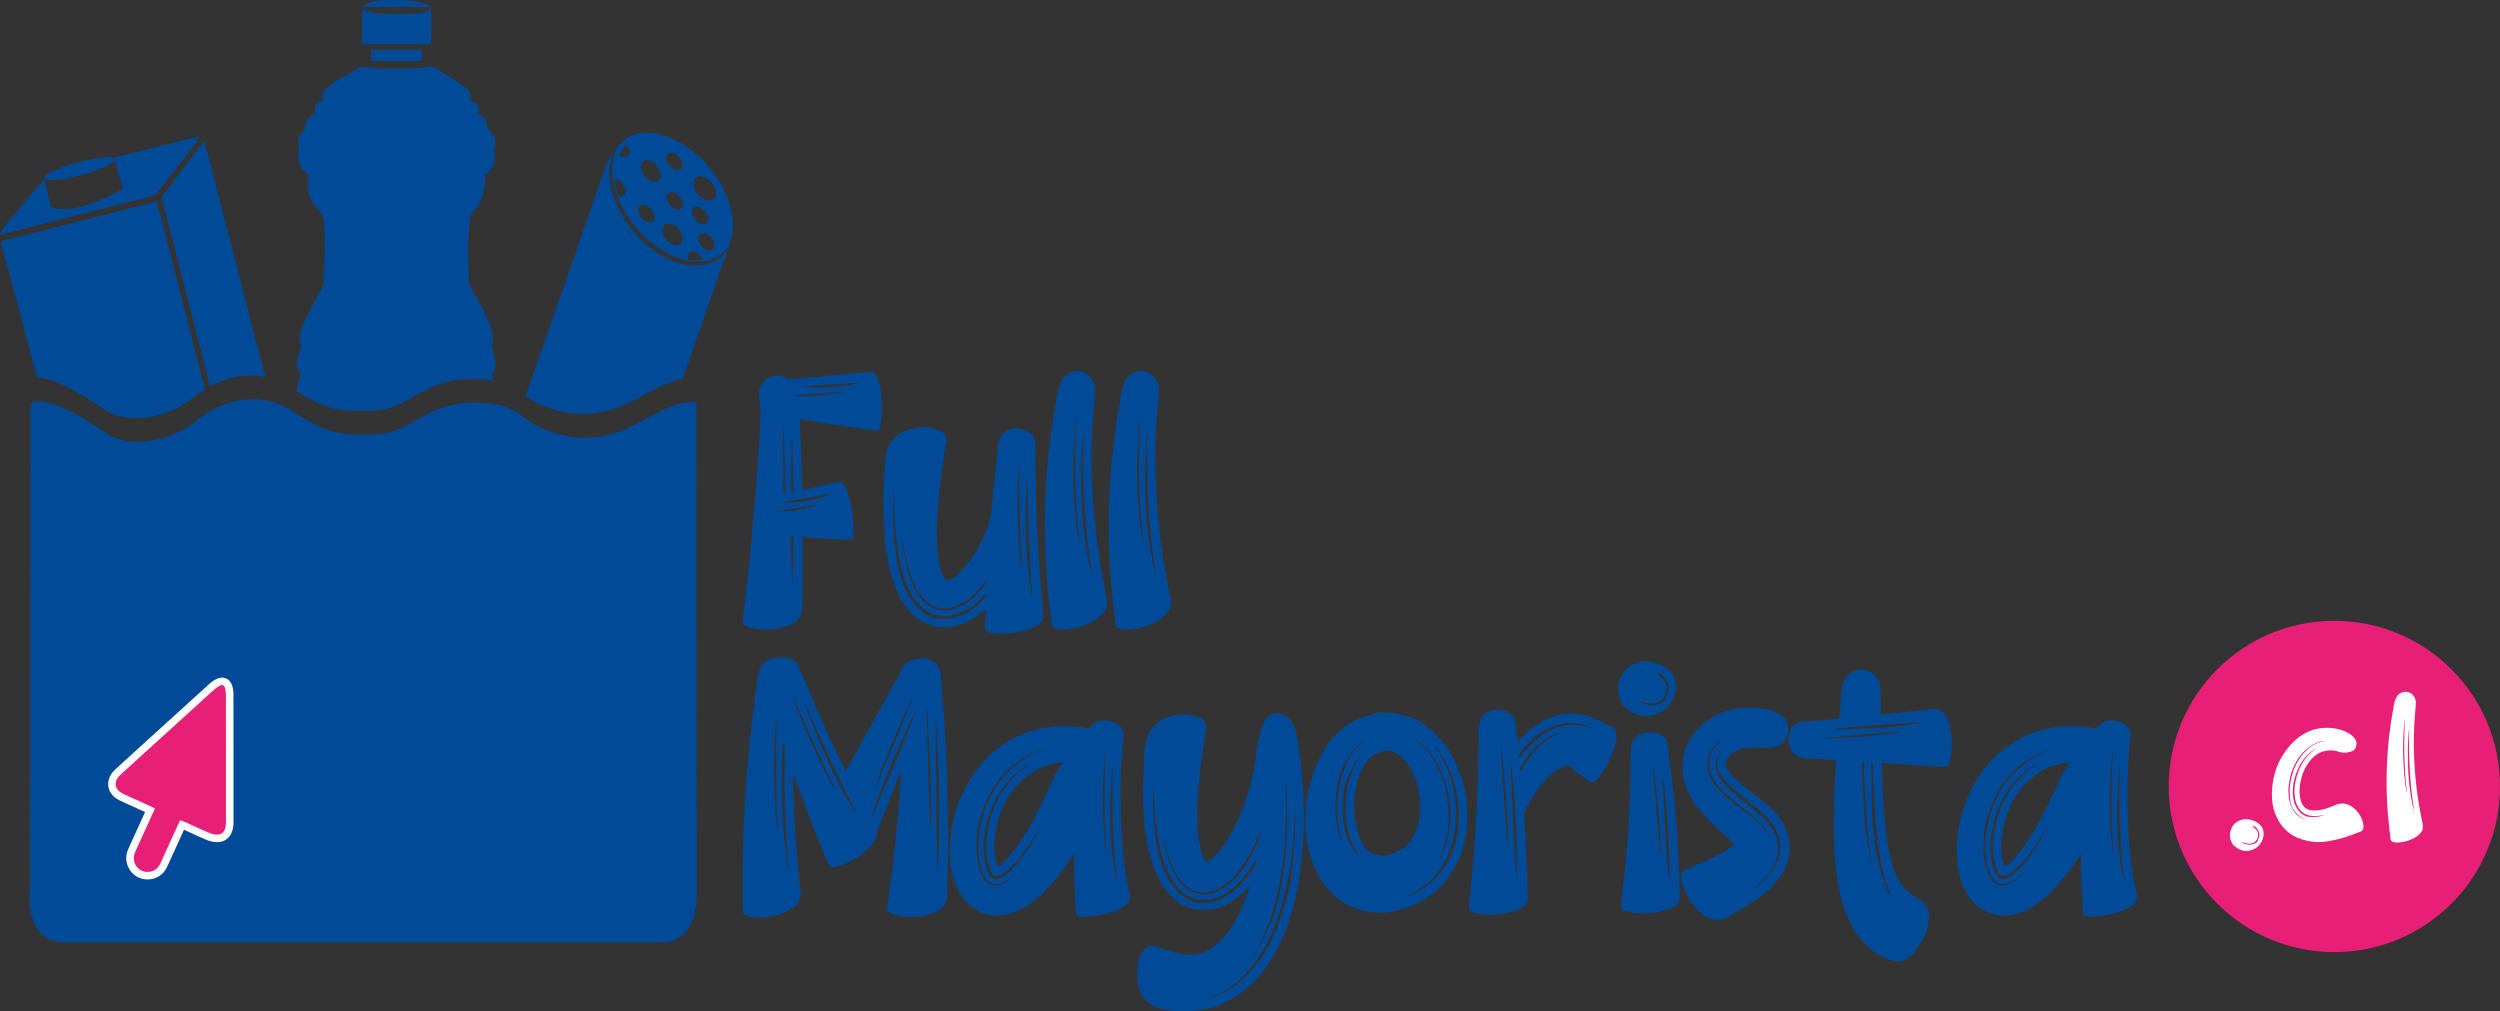<svg xmlns="http://www.w3.org/2000/svg" width="262" height="106" viewBox="0 0 262 106" fill="none"><rect x="0" y="0" width="262" height="106" fill="#333333" stroke="none"/><g clip-path="url(#clip0_151_85)"><path d="M21.476 40.808C21.049 41.069 20.633 41.364 20.237 41.682C17.265 44.064 13.2 44.377 11.119 43.029C10.87 42.866 10.595 42.685 10.299 42.493C8.453 41.284 5.859 39.627 3.896 39.592L0.072 25.286L16.442 21.101L21.476 40.808Z" fill="#004A98"></path><path d="M27.799 39.514C26.733 39.294 25.669 39.311 24.637 39.523C24.474 39.557 24.311 39.595 24.147 39.638C23.413 39.833 22.697 40.125 22.012 40.495L16.938 20.644L21.421 14.742L27.802 39.514H27.799Z" fill="#004A98"></path><path d="M20.963 14.396L16.287 20.461L0 24.617C0 24.617 0.057 24.193 0.851 23.256C1.645 22.321 4.624 18.758 4.624 18.758L5.346 21.679C5.346 21.679 6.665 22.276 8.852 21.553C11.036 20.828 12.624 19.965 12.724 19.851L12.825 19.736L12.059 16.732C12.059 16.717 12.059 16.7 12.056 16.686C12.054 16.674 12.048 16.66 12.039 16.649L12.002 16.5L20.146 14.456C20.146 14.456 20.713 14.355 20.839 14.384C20.925 14.404 20.954 14.396 20.963 14.39V14.396Z" fill="#004A98"></path><path d="M12.06 16.736L12.039 16.654C12.039 16.654 12.054 16.678 12.057 16.692C12.06 16.707 12.062 16.721 12.06 16.739V16.736Z" fill="#004A98"></path><path d="M20.966 14.39C20.966 14.39 20.966 14.393 20.96 14.396L20.966 14.39Z" fill="#004A98"></path><path d="M12.059 16.735C12.031 17.116 10.494 17.824 8.525 18.346C6.475 18.891 4.735 19.034 4.638 18.661C4.541 18.291 6.12 17.549 8.17 17.004C10.147 16.477 11.839 16.328 12.042 16.652L12.062 16.732L12.059 16.735Z" fill="#004A98"></path><path d="M12.06 16.736L12.039 16.654C12.039 16.654 12.054 16.678 12.057 16.692C12.06 16.707 12.062 16.721 12.06 16.739V16.736Z" fill="#004A98"></path><path d="M51.548 39.191C51.548 39.191 51.643 39.486 51.769 39.899C51.204 39.796 50.525 39.73 49.676 39.713C48.699 39.693 47.845 39.793 47.082 39.968C43.754 40.736 42.146 42.952 39.208 43.032C35.742 43.127 34.346 43.084 31.073 40.994C31.162 40.263 31.534 39.142 31.534 39.142L31.205 38.724C30.878 38.305 31.563 36.365 31.563 36.365C31.563 36.365 31.549 36.304 31.474 36.021C31.399 35.737 31.377 35.163 31.689 34.238C32.002 33.312 33.913 29.806 33.913 29.806C33.913 29.806 33.974 28.358 34.034 26.014C34.094 23.672 33.81 22.462 33.81 22.462C33.804 22.462 33.699 22.448 32.856 21.327C31.99 20.177 32.317 18.343 32.317 18.343L31.944 18.03C31.572 17.718 31.124 16.583 31.227 16.314C31.331 16.044 31.362 15.568 31.242 14.88C31.122 14.192 32.004 13.479 32.004 13.479C32.004 13.479 31.93 13.329 32.093 12.793C32.257 12.255 33.062 11.882 33.062 11.882C33.062 11.882 32.942 11.598 33.062 11.105C33.182 10.612 33.793 10.598 33.793 10.598C33.793 10.598 33.779 10.417 33.793 10.016C33.807 9.612 34.048 9.434 34.616 8.941C35.183 8.448 37.838 6.986 37.838 6.986C42.456 7.516 45.173 6.963 45.173 6.963C45.173 6.963 45.127 6.977 45.276 6.963C45.425 6.949 48.171 8.694 48.859 9.233C49.544 9.769 49.292 10.592 49.292 10.592C49.292 10.592 49.544 10.606 49.888 10.816C50.232 11.025 50.141 11.905 50.141 11.905L50.648 12.292C51.155 12.679 51.052 13.427 51.052 13.427C51.052 13.427 51.35 13.679 51.723 14.189C52.096 14.697 51.769 15.772 51.769 15.772C51.769 15.772 51.875 16.219 51.829 16.921C51.783 17.623 50.86 18.323 50.86 18.323C50.86 18.323 50.906 19.16 50.605 20.398C50.307 21.637 49.292 22.442 49.292 22.442L49.129 24.457C48.965 26.472 49.189 29.786 49.189 29.786L50.622 32.472L51.25 33.813C51.878 35.158 51.562 36.29 51.562 36.29C51.562 36.29 51.562 36.41 51.846 37.528C52.13 38.649 51.548 39.185 51.548 39.185V39.191Z" fill="#004A98"></path><path d="M44.204 5.22H38.907V6.398H44.204V5.22Z" fill="#004A98"></path><path d="M45.176 0.863V4.638H37.938V0.863C38.044 1.133 38.477 1.19 39.116 1.325C39.758 1.46 40.744 1.474 42.908 1.445C45.073 1.417 45.176 0.863 45.176 0.863Z" fill="#004A98"></path><path d="M73.027 93.39C73.07 99.421 69.117 98.756 69.117 98.756H6.67C2.31 98.756 3.159 92.791 3.159 92.791L3.202 42.192C3.483 42.103 3.787 42.066 4.108 42.072C6.071 42.106 8.665 43.76 10.511 44.972C10.807 45.164 11.079 45.345 11.331 45.508C13.412 46.856 17.477 46.543 20.45 44.161C20.848 43.843 21.261 43.551 21.688 43.287C21.866 43.178 22.043 43.075 22.224 42.977C22.909 42.608 23.626 42.315 24.359 42.12C24.523 42.077 24.686 42.037 24.85 42.006C25.881 41.794 26.945 41.776 28.011 41.997C28.762 42.155 29.516 42.43 30.259 42.84C30.462 42.952 30.663 43.075 30.863 43.204C31.007 43.298 31.147 43.387 31.282 43.476C34.556 45.566 35.952 45.609 39.417 45.514C42.355 45.434 43.963 43.215 47.291 42.45C48.054 42.275 48.905 42.175 49.886 42.195C50.734 42.212 51.413 42.278 51.978 42.381C53.646 42.685 54.3 43.321 55.286 44.006C56.028 44.522 56.96 45.067 58.657 45.517C59.425 45.721 60.15 45.83 60.836 45.864C64.356 46.042 66.875 44.256 69.117 43.129C70.258 42.556 71.129 42.301 71.751 42.198C72.591 42.06 72.981 42.198 72.981 42.198C72.981 42.198 72.981 87.365 73.027 93.396V93.39Z" fill="#004A98"></path><path d="M76.466 25.583L71.539 39.712C70.917 39.816 70.046 40.071 68.905 40.644C66.666 41.77 64.143 43.556 60.623 43.379C59.935 43.344 59.213 43.235 58.445 43.032C56.748 42.582 55.816 42.037 55.074 41.521L63.358 17.761C63.613 17.027 63.971 16.359 64.413 15.769C64.298 15.978 64.201 16.201 64.121 16.442C63.98 16.864 63.894 17.334 63.874 17.847C63.86 18.214 63.874 18.589 63.926 18.97C63.971 19.332 64.043 19.696 64.143 20.06C64.917 22.932 67.254 25.83 70.088 27.16C70.943 27.561 71.768 27.782 72.525 27.839C72.949 27.871 73.356 27.854 73.735 27.785C74.853 27.587 75.75 26.962 76.283 25.988L76.363 25.758C76.4 25.698 76.432 25.641 76.466 25.581V25.583Z" fill="#004A98"></path><path d="M244.641 99.779C254.228 99.779 262 92.007 262 82.42C262 72.833 254.228 65.061 244.641 65.061C235.053 65.061 227.281 72.833 227.281 82.42C227.281 92.007 235.053 99.779 244.641 99.779Z" fill="#E81F76"></path><path d="M233.748 87.944C233.713 87.789 233.696 87.643 233.696 87.503C233.696 87.216 233.785 86.918 233.96 86.611C234.135 86.304 234.433 86.078 234.857 85.932C235.026 85.874 235.201 85.849 235.385 85.849C235.66 85.849 235.955 85.915 236.27 86.049C236.72 86.261 237.007 86.531 237.136 86.861C237.199 87.035 237.231 87.213 237.231 87.388C237.231 87.563 237.202 87.729 237.148 87.904C236.901 88.563 236.468 88.967 235.852 89.116C235.697 89.159 235.545 89.18 235.399 89.18C234.963 89.18 234.556 89.007 234.175 88.663C234.161 88.649 234.146 88.638 234.132 88.632C234.118 88.626 234.106 88.618 234.1 88.612C234.095 88.612 234.083 88.609 234.075 88.6C234.063 88.595 234.052 88.586 234.037 88.58C234.023 88.56 234.012 88.54 234 88.523C233.989 88.506 233.98 88.486 233.974 88.466C233.96 88.423 233.928 88.362 233.88 88.285C233.86 88.242 233.837 88.188 233.811 88.122C233.785 88.056 233.768 87.999 233.754 87.947L233.748 87.944ZM236.606 87.207C236.64 87.313 236.657 87.414 236.657 87.514C236.657 87.571 236.655 87.623 236.646 87.672C236.612 87.826 236.551 87.956 236.465 88.062C236.331 88.265 236.093 88.388 235.749 88.431C235.594 88.426 235.433 88.397 235.264 88.348C235.118 88.305 234.969 88.277 234.823 88.265C234.943 88.328 235.098 88.388 235.287 88.446C235.476 88.503 235.64 88.529 235.772 88.529C236.227 88.486 236.511 88.34 236.62 88.087C236.729 87.835 236.783 87.646 236.783 87.517C236.783 87.27 236.689 87.03 236.5 86.789C236.457 86.746 236.399 86.697 236.325 86.643C236.25 86.585 236.187 86.551 236.13 86.537C236.124 86.557 236.118 86.58 236.118 86.6C236.118 86.62 236.124 86.643 236.139 86.663C236.167 86.697 236.207 86.737 236.265 86.777C236.322 86.82 236.379 86.875 236.445 86.941C236.508 87.007 236.56 87.098 236.603 87.21L236.606 87.207Z" fill="white"></path><path d="M243.485 76.286C243.583 76.28 243.683 76.274 243.781 76.274C244.787 76.274 245.638 76.504 246.343 76.96C246.759 77.289 246.965 77.61 246.965 77.92C246.965 78.003 246.928 78.163 246.851 78.398C246.773 78.633 246.464 78.791 245.922 78.869C245.865 78.874 245.81 78.88 245.753 78.88C245.492 78.88 245.245 78.837 245.016 78.754C244.813 78.697 244.6 78.659 244.383 78.639H244.268C243.46 78.639 242.786 78.943 242.244 79.551C241.702 80.159 241.333 80.884 241.138 81.727C241.04 82.142 240.991 82.535 240.991 82.907C240.991 83.28 241.043 83.653 241.149 83.982C241.29 84.447 241.585 84.748 242.035 84.888C242.21 84.923 242.39 84.94 242.574 84.94C242.757 84.94 243.012 84.911 243.322 84.851C243.632 84.791 243.947 84.693 244.271 84.561C244.348 84.533 244.426 84.501 244.503 84.467C244.643 84.404 244.778 84.347 244.904 84.298C245.108 84.235 245.3 84.203 245.483 84.203C245.784 84.203 246.108 84.309 246.452 84.518C246.796 84.731 247.094 85.052 247.349 85.487C247.573 85.889 247.688 86.255 247.688 86.594V86.677C247.682 86.832 247.645 86.944 247.582 87.015C247.519 87.087 247.424 87.141 247.298 87.184C247.255 87.199 247.209 87.213 247.16 87.227C246.991 87.29 246.819 87.356 246.644 87.428C245.695 87.806 244.727 88.064 243.735 88.196C243.488 88.231 243.242 88.248 242.998 88.248C242.253 88.248 241.507 88.096 240.762 87.795C240.564 87.712 240.367 87.603 240.166 87.474C239.965 87.345 239.802 87.219 239.676 87.098C239.507 86.944 239.36 86.797 239.237 86.657C239.114 86.516 238.991 86.341 238.862 86.129C238.426 85.413 238.177 84.633 238.114 83.79C238.099 83.593 238.093 83.398 238.093 83.2C238.093 82.552 238.185 81.873 238.372 81.156C238.558 80.439 238.845 79.772 239.231 79.152C239.464 78.774 239.716 78.433 239.991 78.129C240.407 77.636 240.914 77.22 241.513 76.874C242.115 76.529 242.772 76.332 243.488 76.283L243.485 76.286ZM241.639 85.889C241.562 85.846 241.499 85.82 241.45 85.805C241.401 85.785 241.35 85.763 241.298 85.737C241.247 85.711 241.172 85.668 241.083 85.605C241 85.542 240.917 85.476 240.84 85.404C240.355 84.94 240.086 84.464 240.034 83.971C239.982 83.478 239.954 83.134 239.954 82.939C239.954 82.328 240.057 81.698 240.261 81.053C240.527 80.196 240.951 79.448 241.536 78.814C242.118 78.178 242.843 77.785 243.706 77.639C243.29 77.653 242.866 77.782 242.43 78.023C241.995 78.264 241.654 78.53 241.407 78.82L241.195 79.041L241.089 79.187C241.06 79.215 241.032 79.247 241.006 79.281C240.949 79.353 240.891 79.436 240.825 79.534C240.762 79.631 240.705 79.726 240.656 79.817C240.304 80.457 240.077 81.041 239.977 81.566C239.874 82.093 239.825 82.518 239.825 82.841C239.825 83.249 239.874 83.656 239.971 84.066C240.034 84.289 240.114 84.501 240.215 84.699C240.263 84.805 240.315 84.897 240.367 84.974C240.418 85.052 240.481 85.129 240.55 85.206C240.55 85.212 240.553 85.221 240.562 85.227C240.659 85.347 240.811 85.476 241.014 85.616C241.218 85.757 241.424 85.849 241.636 85.891L241.639 85.889ZM243.695 85.393C243.637 85.398 243.557 85.413 243.451 85.436C243.31 85.464 243.167 85.484 243.018 85.499C242.878 85.519 242.737 85.53 242.597 85.53C242.476 85.53 242.362 85.525 242.25 85.51C241.765 85.442 241.399 85.272 241.155 85.003C240.88 84.722 240.691 84.378 240.584 83.971C240.501 83.633 240.458 83.286 240.458 82.927C240.458 82.781 240.464 82.629 240.478 82.475C240.556 81.675 240.794 80.898 241.195 80.144C241.596 79.393 242.144 78.817 242.84 78.416C242.439 78.605 242.109 78.831 241.849 79.089C241.419 79.505 241.066 80.032 240.788 80.672C240.51 81.311 240.347 81.947 240.298 82.581C240.292 82.715 240.286 82.841 240.286 82.959C240.286 83.908 240.547 84.639 241.066 85.152C241.39 85.433 241.671 85.582 241.915 85.599C242.158 85.616 242.316 85.625 242.393 85.625C242.723 85.625 243.05 85.579 243.374 85.487C243.417 85.473 243.462 85.459 243.511 85.444C243.589 85.416 243.649 85.398 243.689 85.393H243.695Z" fill="white"></path><path d="M251.896 72.522C251.967 72.508 252.033 72.502 252.096 72.502C252.377 72.502 252.621 72.599 252.824 72.797C253.062 73.021 253.183 73.31 253.183 73.663V73.694C253.163 74.038 253.137 74.382 253.108 74.726C253.065 75.148 253.034 75.569 253.014 75.99C252.985 76.601 252.971 77.215 252.971 77.825C252.971 80.29 253.2 82.738 253.656 85.16C253.719 85.504 253.785 85.846 253.856 86.184C253.899 86.367 253.919 86.528 253.919 86.668C253.919 86.683 253.919 86.734 253.914 86.82C253.911 86.909 253.856 87.032 253.75 87.196C253.527 87.505 253.203 87.752 252.781 87.938C252.36 88.124 251.941 88.239 251.526 88.279C251.42 88.293 251.322 88.299 251.231 88.299C250.97 88.299 250.775 88.253 250.64 88.162C250.591 88.119 250.557 88.07 250.54 88.01C250.523 87.95 250.514 87.881 250.514 87.803C250.508 87.769 250.503 87.729 250.503 87.689C250.488 87.611 250.477 87.531 250.471 87.445C250.394 86.786 250.325 86.121 250.259 85.453C250.161 84.28 250.113 83.108 250.113 81.941C250.113 79.27 250.365 76.615 250.872 73.972C250.915 73.663 251.001 73.368 251.136 73.081C251.271 72.797 251.523 72.608 251.896 72.516V72.522ZM252.234 83.105C252.234 82.916 252.217 82.704 252.182 82.472C252.168 82.366 252.156 82.268 252.151 82.176C252.025 80.786 251.962 79.39 251.962 77.991C251.962 77.401 251.973 76.81 251.993 76.22C251.993 76.122 251.996 76.019 252.005 75.913C252.019 75.73 252.025 75.555 252.025 75.386V75.216C251.904 76.291 251.844 77.375 251.844 78.464C251.844 78.725 251.847 78.983 251.856 79.244C251.87 79.8 251.907 80.451 251.97 81.199C252.033 81.947 252.122 82.581 252.234 83.102V83.105ZM253.025 85.18L252.75 83.125C252.672 82.403 252.609 81.678 252.561 80.955C252.512 80.196 252.48 79.436 252.466 78.679V77.097L252.478 76.719L252.466 76.349C252.446 76.455 252.426 76.664 252.409 76.977C252.392 77.289 252.374 77.604 252.36 77.925C252.346 78.246 252.34 78.479 252.34 78.628V79.155C252.34 79.766 252.357 80.379 252.392 80.99C252.455 82.073 252.592 83.142 252.801 84.206C252.816 84.269 252.839 84.378 252.876 84.533C252.905 84.624 252.928 84.716 252.951 84.811C252.971 84.905 252.985 84.986 252.994 85.054C252.999 85.12 253.011 85.166 253.025 85.186V85.18Z" fill="white"></path><path d="M15.726 84.908C15.086 86.316 14.461 87.697 13.828 89.073C13.642 89.48 13.57 89.899 13.67 90.335C13.845 91.097 14.487 91.679 15.227 91.759C16.072 91.848 16.798 91.453 17.15 90.687C17.752 89.38 18.343 88.067 18.939 86.757C18.982 86.663 19.028 86.568 19.079 86.451C19.163 86.482 19.243 86.505 19.317 86.539C20.137 86.912 20.948 87.308 21.782 87.649C22.118 87.786 22.508 87.887 22.863 87.861C23.62 87.806 24.073 87.167 24.076 86.267C24.078 84.404 24.076 82.538 24.076 80.674C24.076 78.043 24.078 75.409 24.07 72.777C24.07 72.502 24.033 72.218 23.95 71.957C23.789 71.459 23.373 71.272 22.9 71.493C22.651 71.608 22.416 71.771 22.212 71.955C19.782 74.153 17.359 76.358 14.937 78.562C14.083 79.339 13.232 80.113 12.38 80.889C12.054 81.188 11.801 81.537 11.744 81.987C11.664 82.624 11.996 83.174 12.693 83.518C13.269 83.802 13.86 84.057 14.444 84.323C14.863 84.516 15.281 84.705 15.728 84.911L15.726 84.908Z" fill="#E81F76"></path><path d="M15.453 92.167C15.364 92.167 15.275 92.161 15.184 92.152C14.275 92.058 13.495 91.347 13.286 90.424C13.174 89.931 13.235 89.421 13.47 88.91C13.925 87.916 14.378 86.921 14.834 85.915L15.204 85.104L14.275 84.679C14.1 84.599 13.922 84.519 13.748 84.441C13.344 84.258 12.922 84.072 12.515 83.871C11.669 83.455 11.245 82.75 11.351 81.939C11.414 81.449 11.664 81.01 12.114 80.6C12.965 79.823 13.819 79.047 14.671 78.273L16.107 76.966C18.019 75.226 19.997 73.428 21.946 71.665C22.189 71.445 22.462 71.261 22.734 71.138C23.067 70.986 23.411 70.972 23.7 71.098C23.99 71.227 24.213 71.491 24.325 71.84C24.417 72.121 24.465 72.448 24.465 72.778C24.474 74.887 24.471 77.034 24.471 79.11V80.678V81.968C24.471 83.401 24.471 84.837 24.471 86.27C24.471 87.391 23.835 88.188 22.895 88.257C22.422 88.291 21.949 88.145 21.636 88.016C21.043 87.772 20.458 87.5 19.891 87.236C19.69 87.142 19.486 87.05 19.286 86.955C19.114 87.337 18.939 87.718 18.767 88.096C18.357 88.999 17.936 89.934 17.511 90.851C17.13 91.679 16.359 92.167 15.459 92.167H15.453ZM23.276 71.794C23.198 71.794 23.121 71.82 23.061 71.849C22.86 71.941 22.657 72.078 22.473 72.245C20.524 74.007 18.546 75.805 16.634 77.545L15.195 78.852C14.341 79.629 13.49 80.403 12.638 81.179C12.329 81.463 12.165 81.733 12.128 82.036C12.051 82.633 12.483 82.977 12.859 83.163C13.255 83.358 13.667 83.544 14.069 83.722C14.246 83.802 14.424 83.882 14.602 83.963L16.244 84.714L15.551 86.242C15.092 87.248 14.642 88.245 14.186 89.24C14.023 89.593 13.98 89.925 14.054 90.249C14.192 90.848 14.688 91.307 15.267 91.367C15.955 91.439 16.511 91.132 16.792 90.521C17.213 89.607 17.635 88.672 18.044 87.772C18.222 87.38 18.4 86.987 18.578 86.594C18.606 86.531 18.635 86.468 18.667 86.399L18.873 85.955L19.214 86.081C19.24 86.09 19.263 86.098 19.286 86.107C19.346 86.127 19.409 86.15 19.478 86.181C19.724 86.293 19.971 86.408 20.217 86.522C20.776 86.783 21.355 87.05 21.931 87.285C22.264 87.423 22.585 87.486 22.834 87.468C23.617 87.411 23.68 86.534 23.68 86.267C23.68 84.834 23.68 83.401 23.68 81.968V80.678V79.11C23.68 77.034 23.68 74.89 23.674 72.781C23.674 72.528 23.637 72.287 23.571 72.081C23.54 71.987 23.482 71.863 23.379 71.817C23.348 71.803 23.31 71.797 23.276 71.797V71.794Z" fill="white"></path><path d="M45.156 0.748L41.469 0.725L38.033 0.757C38.033 0.757 38.024 -0.054 41.475 0.003C44.926 0.06 45.156 0.748 45.156 0.748Z" fill="#004A98"></path><path d="M70.61 14.602C68.862 13.782 67.251 13.71 66.041 14.258C65.488 14.622 64.98 15.063 64.533 15.571C64.499 15.625 64.467 15.68 64.436 15.734C64.43 15.746 64.421 15.76 64.416 15.771C64.542 15.602 64.674 15.439 64.811 15.281C64.777 15.333 64.745 15.387 64.714 15.442C64.594 15.657 64.487 15.892 64.404 16.144C64.267 16.56 64.181 17.024 64.161 17.534C64.146 17.898 64.161 18.268 64.209 18.646C64.255 19.002 64.327 19.363 64.424 19.724C65.193 22.565 67.509 25.431 70.321 26.744C71.169 27.14 71.986 27.361 72.74 27.415C73.161 27.447 73.563 27.43 73.941 27.361C74.982 27.177 75.827 26.624 76.366 25.761L76.733 24.701C76.782 24.451 76.81 24.19 76.822 23.915C76.965 20.447 74.185 16.276 70.61 14.602ZM64.774 20.527C64.582 19.931 64.462 19.334 64.421 18.753C64.519 18.761 64.619 18.79 64.728 18.841C65.195 19.059 65.559 19.604 65.539 20.057C65.522 20.473 65.19 20.665 64.774 20.527ZM65.089 16.365C65.015 16.33 64.946 16.287 64.877 16.239C65.095 15.829 65.379 15.482 65.723 15.213C65.883 15.442 65.978 15.703 65.969 15.941C65.949 16.393 65.557 16.583 65.089 16.365ZM72.516 22.189C72.534 21.737 72.929 21.547 73.396 21.765C73.864 21.983 74.228 22.531 74.208 22.981C74.199 23.158 74.136 23.293 74.033 23.382C73.869 23.52 73.611 23.54 73.328 23.405C72.906 23.207 72.571 22.743 72.522 22.324C72.516 22.278 72.516 22.233 72.516 22.189ZM70.699 16.098C71.166 16.319 71.53 16.861 71.51 17.314C71.49 17.767 71.097 17.959 70.63 17.738C70.163 17.52 69.799 16.975 69.819 16.523C69.839 16.07 70.232 15.88 70.699 16.098ZM67.712 23.219C67.245 23.001 66.881 22.456 66.901 22C66.921 21.547 67.314 21.358 67.781 21.576C68.248 21.794 68.612 22.339 68.592 22.791C68.572 23.244 68.179 23.434 67.712 23.216V23.219ZM68.171 18.927C67.597 18.658 67.153 17.99 67.176 17.434C67.199 16.878 67.683 16.646 68.254 16.915C68.827 17.185 69.272 17.852 69.249 18.409C69.226 18.965 68.744 19.197 68.168 18.93L68.171 18.927ZM70.435 25.592C69.851 25.32 69.398 24.635 69.421 24.07C69.444 23.502 69.937 23.264 70.521 23.54C71.106 23.812 71.562 24.497 71.536 25.062C71.513 25.629 71.02 25.867 70.435 25.592ZM71.525 21.631C71.421 21.949 71.075 22.058 70.676 21.871C70.209 21.654 69.845 21.109 69.865 20.656C69.865 20.596 69.876 20.538 69.891 20.487C69.988 20.16 70.338 20.043 70.742 20.232C71.209 20.45 71.573 20.997 71.553 21.45C71.553 21.516 71.539 21.576 71.522 21.631H71.525ZM72.127 27.252C72.081 27.123 72.058 26.991 72.061 26.868C72.078 26.415 72.473 26.226 72.941 26.443C73.25 26.587 73.514 26.873 73.652 27.183C73.184 27.292 72.674 27.315 72.127 27.252ZM73.996 26.165C73.528 25.948 73.164 25.403 73.184 24.95C73.201 24.497 73.597 24.308 74.064 24.526C74.532 24.744 74.896 25.288 74.876 25.744C74.858 26.197 74.463 26.386 73.996 26.168V26.165ZM73.801 20.894C73.144 20.587 72.637 19.822 72.663 19.185C72.688 18.549 73.242 18.282 73.898 18.592C74.555 18.899 75.062 19.661 75.036 20.298C75.01 20.934 74.457 21.201 73.803 20.894H73.801Z" fill="#004A98"></path><path d="M84.111 56.298C84.1 56.407 84.094 56.533 84.094 56.679C84.094 56.825 84.1 56.974 84.111 57.132V59.394C84.111 60.684 84.106 61.974 84.094 63.264C84.094 63.636 84.063 63.96 84.002 64.233C83.942 64.505 83.779 64.766 83.515 65.018C83.094 65.391 82.549 65.651 81.887 65.795C81.331 65.915 80.746 65.975 80.133 65.975H79.826C79.499 65.964 79.167 65.915 78.823 65.832C78.479 65.749 78.204 65.629 78 65.471C77.891 65.373 77.837 65.267 77.837 65.144C77.837 65.012 77.848 64.866 77.874 64.711C77.885 64.662 77.891 64.608 77.891 64.548C78.29 61.389 78.619 58.224 78.886 55.051C78.897 54.894 78.909 54.744 78.923 54.598C79.175 51.872 79.393 49.135 79.574 46.386C79.645 45.276 79.688 44.161 79.7 43.041C79.7 42.777 79.677 42.51 79.628 42.244C79.579 41.991 79.557 41.73 79.557 41.467C79.557 41.369 79.562 41.206 79.574 40.971C79.585 40.736 79.711 40.444 79.952 40.094C80.242 39.707 80.614 39.472 81.073 39.389C81.193 39.366 81.308 39.351 81.417 39.351C81.767 39.351 82.111 39.449 82.449 39.641C82.498 39.678 82.541 39.701 82.575 39.712C82.598 39.724 82.621 39.736 82.638 39.75C82.655 39.761 82.678 39.767 82.701 39.767C82.738 39.767 82.784 39.761 82.844 39.75H82.916C84.025 39.652 85.129 39.546 86.227 39.423C87.434 39.303 88.638 39.194 89.844 39.096L90.352 39.059C90.544 39.036 90.739 39.016 90.931 39.005H90.985C91.094 38.993 91.183 38.987 91.258 38.987C91.341 38.987 91.424 38.996 91.501 39.013C91.579 39.03 91.673 39.113 91.782 39.257C92.06 39.704 92.241 40.349 92.324 41.192C92.384 41.782 92.416 42.301 92.416 42.748C92.416 42.94 92.41 43.121 92.398 43.29C92.387 43.651 92.355 44.012 92.307 44.376V44.414C92.295 44.497 92.275 44.597 92.252 44.712C92.229 44.826 92.192 44.927 92.143 45.01C92.095 45.093 92.04 45.136 91.98 45.136H91.943C91.484 45.087 91.025 45.033 90.57 44.972L89.882 44.864C89.205 44.781 88.537 44.683 87.875 44.574H87.838C87.729 44.551 87.543 44.52 87.276 44.482C86.903 44.422 86.465 44.353 85.963 44.273C85.462 44.196 85.009 44.121 84.599 44.055C84.189 43.989 83.922 43.949 83.802 43.938C83.802 44.276 83.813 44.62 83.839 44.97C83.862 45.248 83.882 45.526 83.894 45.801L83.931 46.922C83.942 47.151 83.954 47.386 83.968 47.627L84.005 49.327C84.005 50.015 84.023 50.688 84.06 51.353C84.097 51.353 84.237 51.328 84.484 51.273C84.731 51.219 85.009 51.156 85.315 51.084C85.622 51.012 85.903 50.946 86.155 50.886C86.385 50.837 86.537 50.809 86.608 50.794C86.668 50.772 86.728 50.751 86.789 50.74C87.15 50.668 87.511 50.588 87.875 50.505C87.924 50.493 87.967 50.488 88.001 50.488C88.17 50.488 88.308 50.556 88.417 50.697C88.526 50.834 88.615 51.001 88.689 51.196C88.99 51.978 89.197 52.818 89.305 53.71C89.366 54.082 89.414 54.567 89.449 55.157C89.46 55.326 89.466 55.49 89.466 55.645C89.466 56.006 89.423 56.301 89.34 56.53H88.979C88.81 56.53 88.511 56.525 88.084 56.513C87.657 56.502 87.147 56.484 86.556 56.459C85.966 56.436 85.568 56.41 85.364 56.387C85.244 56.387 85.123 56.381 85.003 56.37C84.69 56.332 84.395 56.309 84.117 56.298H84.111ZM81.09 53.603C81.234 53.615 81.38 53.621 81.523 53.621C81.752 53.621 81.982 53.609 82.211 53.584H82.374C83.363 53.535 84.321 53.36 85.249 53.059C85.321 53.036 85.387 53.01 85.447 52.987C85.556 52.95 85.659 52.916 85.754 52.878C85.742 52.867 85.728 52.861 85.708 52.861H85.628L84.616 53.059L83.604 53.239C83.555 53.251 83.501 53.257 83.441 53.257C83.403 53.268 83.369 53.274 83.332 53.274C82.982 53.334 82.632 53.389 82.283 53.437L81.09 53.601V53.603ZM81.867 52.663C82.07 52.675 82.277 52.681 82.483 52.681C83.243 52.681 83.997 52.609 84.745 52.463C85.588 52.282 86.385 52.047 87.133 51.758H87.095C87.024 51.758 86.866 51.775 86.625 51.812C86.324 51.861 85.963 51.924 85.539 52.001C85.118 52.079 84.713 52.156 84.326 52.228C83.785 52.325 83.403 52.391 83.188 52.425C83.151 52.437 83.085 52.448 82.991 52.463C82.87 52.486 82.727 52.511 82.566 52.534C82.403 52.557 82.257 52.583 82.122 52.606C81.99 52.629 81.904 52.649 81.87 52.66L81.867 52.663ZM82.03 44.325L82.085 51.723L82.283 51.706C82.294 51.574 82.3 51.411 82.3 51.219C82.3 51.027 82.294 50.809 82.283 50.568C82.283 50.061 82.277 49.553 82.265 49.04C82.254 48.527 82.243 48.126 82.228 47.836C82.205 47.223 82.179 46.618 82.156 46.027L82.085 44.672V44.6C82.085 44.54 82.079 44.474 82.068 44.402C82.056 44.33 82.045 44.276 82.03 44.239V44.33V44.325ZM82.879 51.594H82.916C82.999 51.594 83.079 51.577 83.151 51.54C83.163 51.491 83.168 51.402 83.168 51.267C83.168 51.133 83.163 50.966 83.151 50.76C83.151 50.35 83.142 49.88 83.125 49.35C83.108 48.819 83.091 48.341 83.079 47.911C83.068 47.484 83.062 47.203 83.062 47.071V46.873C83.051 46.44 83.019 46.036 82.971 45.66L82.879 51.594ZM83.059 61.343C83.082 60.681 83.102 60.016 83.114 59.354C83.114 59.162 83.12 58.967 83.131 58.775V58.594C83.131 58.376 83.131 58.09 83.14 57.734C83.145 57.379 83.151 57.086 83.157 56.857C83.163 56.628 83.165 56.47 83.165 56.387C83.165 56.289 83.16 56.224 83.148 56.189L82.876 56.172C82.876 56.304 82.876 56.622 82.885 57.121C82.89 57.622 82.905 58.181 82.93 58.803C82.953 59.425 82.979 59.979 83.002 60.466C83.025 60.953 83.045 61.246 83.056 61.343H83.059ZM83.005 41.501C83.294 41.513 83.59 41.518 83.891 41.518C84.564 41.518 85.241 41.49 85.917 41.427C86.098 41.415 86.37 41.389 86.731 41.355C87.093 41.318 87.448 41.275 87.798 41.22C88.147 41.166 88.394 41.108 88.54 41.048C88.36 41.048 88.079 41.06 87.7 41.086C87.322 41.111 86.938 41.14 86.551 41.177C86.213 41.2 85.949 41.22 85.754 41.232C85.284 41.269 84.819 41.309 84.361 41.358C84.289 41.369 84.18 41.375 84.034 41.375C83.831 41.398 83.627 41.421 83.429 41.438C83.231 41.455 83.088 41.478 83.005 41.501ZM83.819 40.561C83.928 40.561 84.077 40.567 84.272 40.578C84.392 40.59 84.496 40.595 84.579 40.595C84.868 40.607 85.158 40.613 85.447 40.613C86.519 40.613 87.588 40.541 88.649 40.395C88.89 40.358 89.125 40.317 89.354 40.269C89.377 40.269 89.42 40.263 89.48 40.251C89.589 40.228 89.704 40.203 89.824 40.18C89.945 40.157 90.028 40.131 90.077 40.108C89.824 40.108 89.374 40.125 88.729 40.163C88.084 40.2 87.434 40.24 86.777 40.289C86.121 40.337 85.642 40.372 85.338 40.398C85.132 40.42 84.934 40.446 84.742 40.469C84.43 40.507 84.12 40.535 83.819 40.561Z" fill="#004A98"></path><path d="M103.297 63.822C103.214 63.882 103.128 63.954 103.045 64.04C102.973 64.112 102.893 64.178 102.809 64.238C102.726 64.309 102.643 64.373 102.566 64.427C102.488 64.481 102.4 64.544 102.305 64.616C101.955 64.868 101.563 65.086 101.13 65.267C100.49 65.579 99.797 65.737 99.049 65.737C98.722 65.737 98.392 65.708 98.054 65.645C97.076 65.427 96.274 65.012 95.64 64.398C95.007 63.782 94.511 63.086 94.147 62.3C93.35 60.563 92.868 58.502 92.699 56.114C92.616 54.873 92.573 53.666 92.573 52.497C92.573 51.425 92.611 50.381 92.682 49.367C92.694 49.209 92.705 49.06 92.719 48.914C92.731 48.432 92.774 47.973 92.846 47.541C92.917 47.108 93.081 46.709 93.333 46.345C93.961 45.537 94.798 45.044 95.847 44.863C96.185 44.803 96.503 44.772 96.804 44.772C97.466 44.772 98.071 44.915 98.613 45.204C98.925 45.385 99.1 45.571 99.138 45.766C99.16 45.864 99.175 45.964 99.175 46.073C99.175 46.182 99.163 46.297 99.138 46.417C99.077 46.876 99.011 47.314 98.94 47.738C98.59 49.859 98.349 52.127 98.217 54.538C98.194 54.899 98.18 55.274 98.18 55.658C98.18 56.358 98.226 57.229 98.315 58.273C98.406 59.316 98.685 60.176 99.155 60.85C99.467 60.827 99.814 60.649 100.195 60.316C100.576 59.984 100.88 59.686 101.11 59.422C101.133 59.385 101.158 59.362 101.181 59.35C101.434 59.061 101.669 58.743 101.886 58.393C101.909 58.382 101.929 58.364 101.941 58.339C102.663 57.241 103.237 56.048 103.658 54.758C103.755 54.457 103.83 54.073 103.884 53.609C103.939 53.145 103.985 52.689 104.019 52.244C104.042 52.015 104.062 51.812 104.074 51.631L104.581 46.855C104.592 46.818 104.598 46.789 104.598 46.764C104.621 46.474 104.658 46.245 104.707 46.076C104.756 45.907 104.865 45.72 105.034 45.514C105.298 45.187 105.685 44.989 106.192 44.918C106.301 44.906 106.404 44.901 106.499 44.901C106.897 44.901 107.281 44.992 107.657 45.173C108.067 45.391 108.319 45.66 108.416 45.987C108.477 46.239 108.508 46.543 108.508 46.893V47.833C108.531 48.762 108.551 49.69 108.563 50.619C108.585 51.995 108.617 53.368 108.654 54.744C108.786 57.516 108.972 60.273 109.216 63.008C109.228 63.129 109.239 63.275 109.253 63.441C109.291 63.659 109.314 63.882 109.325 64.109C109.336 64.266 109.342 64.398 109.342 64.507V64.651C109.245 65.158 108.872 65.545 108.221 65.817C107.571 66.09 106.848 66.267 106.051 66.35C105.63 66.399 105.243 66.422 104.893 66.422C104.604 66.422 104.337 66.405 104.097 66.368C103.807 66.319 103.598 66.262 103.472 66.196C103.346 66.13 103.268 66.047 103.245 65.952C103.234 65.892 103.228 65.82 103.228 65.734V65.608C103.239 65.559 103.245 65.51 103.245 65.465C103.245 65.344 103.251 65.207 103.262 65.049C103.285 64.699 103.3 64.381 103.3 64.092V63.819L103.297 63.822ZM103.368 62.211L102.572 62.988C101.714 63.819 100.66 64.344 99.407 64.562C99.287 64.573 99.166 64.579 99.046 64.579C98.189 64.579 97.478 64.35 96.91 63.891C96.26 63.384 95.769 62.819 95.445 62.191C94.878 61.105 94.471 59.858 94.224 58.447C93.978 57.037 93.823 55.681 93.763 54.377C93.74 53.87 93.72 53.365 93.708 52.858C93.697 52.35 93.677 51.84 93.654 51.321L93.617 52.118C93.605 52.371 93.599 52.62 93.599 52.861V53.638C93.599 54.939 93.671 56.243 93.817 57.545C93.938 58.631 94.164 59.7 94.497 60.755C94.829 61.81 95.325 62.719 95.99 63.478C96.81 64.335 97.498 64.777 98.051 64.808C98.604 64.84 98.914 64.854 98.974 64.854C99.94 64.854 100.88 64.536 101.795 63.897C102.122 63.667 102.422 63.427 102.701 63.174C102.844 63.042 102.979 62.902 103.099 62.759L103.242 62.615C103.291 62.578 103.323 62.547 103.343 62.515C103.36 62.486 103.368 62.452 103.368 62.415V62.217V62.211ZM103.423 60.746C103.363 60.807 103.303 60.878 103.242 60.964C103.219 61.002 103.194 61.03 103.171 61.056L102.357 62.013C101.984 62.412 101.54 62.776 101.027 63.108C100.513 63.441 99.963 63.653 99.373 63.751C99.264 63.762 99.155 63.768 99.046 63.768C98.226 63.768 97.532 63.484 96.965 62.919C96.314 62.269 95.838 61.483 95.537 60.569C95.319 59.99 95.139 59.382 94.995 58.743C94.924 58.43 94.858 58.103 94.798 57.765C94.786 57.694 94.775 57.602 94.76 57.493C94.737 57.35 94.712 57.203 94.689 57.06C94.666 56.917 94.64 56.819 94.617 56.771C94.617 57.072 94.646 57.41 94.709 57.782C94.769 58.155 94.835 58.499 94.907 58.814V58.869C95.076 59.772 95.359 60.66 95.755 61.529C96.153 62.398 96.721 63.071 97.455 63.556C97.974 63.845 98.498 63.988 99.029 63.988C99.401 63.988 99.782 63.911 100.167 63.753C101.072 63.404 101.832 62.885 102.445 62.197L103.277 61.219L103.314 61.182C103.351 61.133 103.377 61.096 103.394 61.065C103.411 61.036 103.42 60.999 103.42 60.956V60.746H103.423ZM107.095 59.608C107.095 59.055 107.072 58.488 107.023 57.909C107 57.559 106.98 57.215 106.969 56.877C106.909 55.26 106.866 53.658 106.843 52.067C106.843 51.815 106.837 51.554 106.825 51.29V50.748C106.825 50.338 106.823 49.905 106.817 49.447C106.811 48.988 106.791 48.681 106.754 48.524C106.742 48.825 106.731 49.12 106.716 49.41C106.668 50.568 106.645 51.72 106.645 52.864C106.645 53.322 106.651 53.781 106.662 54.239C106.685 55.168 106.734 56.091 106.805 57.006C106.817 57.175 106.84 57.438 106.868 57.803C106.897 58.164 106.934 58.522 106.977 58.877C107.02 59.233 107.058 59.477 107.095 59.611V59.608ZM108.127 62.63C108.127 62.269 108.11 61.893 108.072 61.509C108.061 61.366 108.055 61.225 108.055 61.093L107.82 56.409C107.783 55.337 107.754 54.262 107.728 53.19C107.717 52.141 107.691 51.086 107.657 50.026C107.634 50.109 107.608 50.338 107.585 50.714C107.562 51.086 107.545 51.49 107.539 51.926C107.533 52.359 107.525 52.717 107.513 52.993V53.21C107.502 53.703 107.496 54.194 107.496 54.675C107.496 56.338 107.574 58.003 107.731 59.669C107.743 59.74 107.754 59.821 107.768 59.904C107.84 60.855 107.961 61.767 108.13 62.636L108.127 62.63Z" fill="#004A98"></path><path d="M112.556 38.915C112.676 38.892 112.791 38.878 112.9 38.878C113.381 38.878 113.797 39.047 114.146 39.385C114.556 39.772 114.763 40.265 114.763 40.867V40.922C114.725 41.512 114.685 42.103 114.637 42.693C114.565 43.416 114.511 44.141 114.473 44.863C114.425 45.912 114.402 46.961 114.402 48.011C114.402 52.242 114.794 56.438 115.577 60.6C115.686 61.191 115.8 61.776 115.921 62.355C115.992 62.667 116.03 62.945 116.03 63.186C116.03 63.209 116.027 63.298 116.021 63.45C116.015 63.601 115.921 63.813 115.74 64.092C115.353 64.622 114.8 65.046 114.075 65.367C113.352 65.688 112.633 65.883 111.922 65.955C111.741 65.978 111.572 65.992 111.415 65.992C110.968 65.992 110.629 65.915 110.403 65.757C110.32 65.685 110.259 65.597 110.231 65.493C110.199 65.39 110.185 65.273 110.185 65.141C110.174 65.081 110.168 65.015 110.168 64.943C110.145 64.811 110.125 64.671 110.113 64.527C109.981 63.395 109.861 62.254 109.752 61.11C109.583 59.098 109.5 57.089 109.5 55.088C109.5 50.507 109.933 45.95 110.801 41.415C110.873 40.885 111.025 40.374 111.254 39.887C111.483 39.4 111.916 39.076 112.556 38.918V38.915ZM113.135 57.074C113.135 56.748 113.103 56.386 113.043 55.988C113.02 55.807 113 55.638 112.988 55.481C112.771 53.093 112.662 50.699 112.662 48.3C112.662 47.288 112.679 46.273 112.716 45.262C112.716 45.093 112.722 44.918 112.733 44.737C112.756 44.425 112.771 44.121 112.771 43.831V43.542C112.564 45.388 112.464 47.242 112.464 49.111C112.464 49.559 112.47 50.003 112.481 50.45C112.504 51.402 112.573 52.52 112.679 53.804C112.788 55.088 112.937 56.177 113.132 57.069L113.135 57.074ZM114.49 60.638L114.02 57.112C113.888 55.87 113.78 54.626 113.694 53.385C113.61 52.084 113.556 50.78 113.53 49.478V46.767L113.547 46.116L113.53 45.482C113.493 45.663 113.461 46.021 113.43 46.557C113.398 47.093 113.373 47.638 113.35 48.185C113.327 48.736 113.312 49.134 113.312 49.389V50.292C113.312 51.341 113.341 52.391 113.404 53.44C113.513 55.297 113.748 57.135 114.109 58.955C114.132 59.064 114.175 59.25 114.235 59.517C114.284 59.674 114.327 59.832 114.361 59.995C114.399 60.159 114.422 60.296 114.433 60.411C114.445 60.526 114.462 60.6 114.488 60.638H114.49Z" fill="#004A98"></path><path d="M119.243 38.915C119.364 38.892 119.478 38.878 119.587 38.878C120.069 38.878 120.484 39.047 120.834 39.385C121.244 39.772 121.45 40.265 121.45 40.867V40.922C121.413 41.512 121.373 42.103 121.324 42.693C121.253 43.416 121.198 44.141 121.161 44.863C121.112 45.912 121.089 46.961 121.089 48.011C121.089 52.242 121.482 56.438 122.264 60.6C122.373 61.191 122.488 61.776 122.608 62.355C122.68 62.667 122.717 62.945 122.717 63.186C122.717 63.209 122.714 63.298 122.709 63.45C122.703 63.601 122.608 63.813 122.428 64.092C122.041 64.622 121.488 65.046 120.762 65.367C120.04 65.688 119.321 65.883 118.61 65.955C118.429 65.978 118.26 65.992 118.102 65.992C117.655 65.992 117.317 65.915 117.09 65.757C117.007 65.685 116.947 65.597 116.918 65.493C116.887 65.39 116.873 65.273 116.873 65.141C116.861 65.081 116.855 65.015 116.855 64.943C116.832 64.811 116.812 64.671 116.801 64.527C116.669 63.395 116.549 62.254 116.44 61.11C116.271 59.098 116.187 57.089 116.187 55.088C116.187 50.507 116.62 45.95 117.489 41.415C117.56 40.885 117.712 40.374 117.942 39.887C118.171 39.4 118.604 39.076 119.243 38.918V38.915ZM119.822 57.074C119.822 56.748 119.791 56.386 119.73 55.988C119.707 55.807 119.687 55.638 119.676 55.481C119.458 53.093 119.349 50.699 119.349 48.3C119.349 47.288 119.366 46.273 119.404 45.262C119.404 45.093 119.409 44.918 119.421 44.737C119.444 44.425 119.458 44.121 119.458 43.831V43.542C119.252 45.388 119.151 47.242 119.151 49.111C119.151 49.559 119.157 50.003 119.169 50.45C119.192 51.402 119.26 52.52 119.366 53.804C119.475 55.088 119.624 56.177 119.819 57.069L119.822 57.074ZM121.178 60.638L120.708 57.112C120.576 55.87 120.467 54.626 120.381 53.385C120.298 52.084 120.244 50.78 120.218 49.478V46.767L120.235 46.116L120.218 45.482C120.18 45.663 120.149 46.021 120.117 46.557C120.086 47.093 120.06 47.638 120.037 48.185C120.014 48.736 120 49.134 120 49.389V50.292C120 51.341 120.029 52.391 120.092 53.44C120.201 55.297 120.436 57.135 120.797 58.955C120.82 59.064 120.863 59.25 120.923 59.517C120.972 59.674 121.015 59.832 121.049 59.995C121.086 60.159 121.109 60.296 121.121 60.411C121.132 60.526 121.149 60.6 121.175 60.638H121.178Z" fill="#004A98"></path><path d="M83.117 81.042V81.495C83.117 81.953 83.128 82.418 83.154 82.888V83.269C83.263 86.439 83.487 89.598 83.822 92.745C83.822 92.817 83.828 92.889 83.839 92.963C83.888 93.241 83.911 93.514 83.911 93.777C83.862 94.331 83.587 94.786 83.088 95.142C82.586 95.497 82.004 95.755 81.342 95.919C80.68 96.082 80.081 96.162 79.551 96.162H79.407C79.25 96.162 79.064 96.151 78.846 96.125C78.628 96.102 78.421 96.05 78.221 95.97C78.023 95.893 77.906 95.775 77.868 95.618C77.857 95.558 77.848 95.314 77.842 94.884C77.837 94.457 77.834 93.961 77.834 93.402V91.149C77.871 85.493 78.249 79.875 78.972 74.291C78.983 74.182 79.001 74.044 79.026 73.875C79.075 73.514 79.129 73.087 79.19 72.6C79.25 72.112 79.313 71.657 79.379 71.235C79.445 70.814 79.502 70.524 79.551 70.367C79.878 69.415 80.517 68.939 81.469 68.939H81.506C81.649 68.939 81.784 68.933 81.904 68.922C82.002 68.899 82.096 68.885 82.194 68.885C82.303 68.885 82.417 68.896 82.538 68.922C83.165 69.054 83.57 69.409 83.75 69.988L85.089 73.136C85.751 74.692 86.445 76.246 87.17 77.802C87.23 77.911 87.285 78.026 87.333 78.146C87.514 78.545 87.7 78.938 87.895 79.322C87.955 79.442 88.038 79.617 88.147 79.846C88.245 80.053 88.337 80.245 88.428 80.425C88.52 80.606 88.583 80.732 88.618 80.806H88.635L88.652 80.789L88.832 80.463C89.062 80.064 89.285 79.654 89.5 79.233C89.753 78.786 90.002 78.341 90.243 77.894C90.412 77.605 90.581 77.309 90.75 77.008C90.848 76.816 90.948 76.621 91.057 76.429L93.482 72.035C93.686 71.648 93.892 71.275 94.098 70.914C94.159 70.805 94.224 70.691 94.296 70.57C94.345 70.473 94.394 70.384 94.439 70.298C94.548 70.08 94.663 69.891 94.783 69.728C94.904 69.564 95.067 69.418 95.271 69.283C95.391 69.212 95.503 69.163 95.606 69.14C95.709 69.117 95.815 69.097 95.921 69.085C95.993 69.074 96.085 69.062 96.194 69.048H96.211C96.391 69.011 96.555 68.994 96.698 68.994H96.79C96.91 68.994 97.048 69.011 97.206 69.048C97.808 69.229 98.217 69.573 98.435 70.08C98.518 70.272 98.579 70.524 98.616 70.831C98.653 71.138 98.676 71.436 98.688 71.725C98.699 71.857 98.705 71.978 98.705 72.087C99.138 77.284 99.355 82.498 99.355 87.732C99.355 89.094 99.344 90.458 99.318 91.82C99.307 91.94 99.301 92.066 99.301 92.198C99.29 92.814 99.269 93.422 99.246 94.024C99.175 94.686 98.831 95.182 98.215 95.506C97.598 95.83 96.893 96.019 96.099 96.068C95.907 96.079 95.712 96.085 95.52 96.085C94.964 96.085 94.419 96.022 93.883 95.896C93.347 95.77 93.043 95.566 92.969 95.291C92.969 95.219 92.98 95.076 93.006 94.867C93.029 94.654 93.061 94.419 93.098 94.162C93.135 93.903 93.169 93.683 93.207 93.502C93.218 93.405 93.224 93.333 93.224 93.284C93.416 91.946 93.585 90.596 93.731 89.234C93.889 87.861 94.021 86.485 94.13 85.109C94.141 85.049 94.153 84.951 94.167 84.82C94.19 84.481 94.224 84.031 94.267 83.464C94.31 82.896 94.348 82.36 94.385 81.853C94.422 81.345 94.439 81.016 94.439 80.858C94.402 80.918 94.259 81.257 94.007 81.87C93.754 82.486 93.468 83.197 93.147 84.005C92.826 84.814 92.545 85.525 92.295 86.141C92.046 86.757 91.917 87.087 91.905 87.136C91.905 87.233 91.9 87.311 91.888 87.371C91.888 87.468 91.882 87.554 91.871 87.635C91.859 87.712 91.822 87.818 91.762 87.95C91.473 88.469 91.094 88.907 90.624 89.271C90.515 89.369 90.38 89.475 90.217 89.587C90.054 89.701 89.913 89.802 89.793 89.885C89.601 90.005 89.323 90.16 88.962 90.346C88.6 90.532 88.231 90.682 87.858 90.79C87.651 90.862 87.471 90.899 87.316 90.899C87.184 90.899 87.07 90.876 86.972 90.828C86.935 90.805 86.883 90.722 86.817 90.584C86.751 90.447 86.683 90.289 86.608 90.114C86.537 89.939 86.476 89.784 86.427 89.653C86.405 89.581 86.379 89.526 86.356 89.489C85.39 87.173 84.487 84.834 83.644 82.472L83.12 81.044L83.117 81.042ZM81.506 87.316V87.136C81.506 87.004 81.5 86.809 81.489 86.557C81.477 86.17 81.466 85.78 81.451 85.381C81.428 84.934 81.408 84.599 81.397 84.37C81.36 82.827 81.342 81.288 81.342 79.757C81.342 78.539 81.354 77.321 81.38 76.103V75.939L81.397 75.796L81.38 75.687C81.38 75.604 81.362 75.501 81.325 75.38C81.302 75.418 81.285 75.46 81.279 75.515C81.274 75.569 81.271 75.621 81.271 75.67V75.724C81.271 75.807 81.265 75.899 81.254 75.996V76.106L81.162 78.347C81.139 79.058 81.124 79.769 81.124 80.483C81.124 82.701 81.239 84.92 81.469 87.139V87.193C81.469 87.193 81.474 87.216 81.486 87.23V87.268L81.503 87.322L81.506 87.316ZM82.609 91.06C82.598 90.673 82.572 90.257 82.538 89.813L82.5 89.452C82.403 88.173 82.334 86.786 82.291 85.293C82.248 83.799 82.222 82.418 82.211 81.15C82.211 81.102 82.217 81.007 82.228 80.861V79.866C82.228 79.468 82.225 79.104 82.219 78.771C82.214 78.439 82.205 78.244 82.194 78.184V78.166C82.182 78.118 82.162 78.063 82.139 78.003C82.116 77.943 82.091 77.894 82.068 77.86C81.984 78.811 81.942 80.001 81.942 81.423C81.942 81.893 81.947 82.389 81.959 82.905C81.982 84.992 82.062 86.674 82.194 87.95C82.217 88.191 82.243 88.426 82.265 88.655C82.303 88.945 82.331 89.234 82.357 89.523L82.52 90.682C82.52 90.704 82.526 90.73 82.538 90.753C82.538 90.79 82.543 90.825 82.555 90.862V90.899C82.555 90.922 82.561 90.948 82.572 90.971L82.609 91.063V91.06ZM87.637 82.939L86.407 80.354C86.141 79.8 85.883 79.244 85.631 78.691C85.499 78.379 85.358 78.063 85.215 77.751C84.745 76.725 84.281 75.67 83.822 74.586C83.701 74.323 83.587 74.062 83.478 73.809C83.418 73.689 83.363 73.569 83.314 73.448C83.183 73.11 83.042 72.792 82.899 72.491C82.91 72.574 82.979 72.786 83.108 73.124C83.234 73.463 83.372 73.818 83.515 74.191C83.659 74.563 83.773 74.859 83.859 75.076C83.896 75.148 83.919 75.203 83.931 75.24C84.63 77.026 85.407 78.774 86.264 80.486C86.651 81.234 87.041 81.956 87.439 82.655L87.477 82.727C87.488 82.75 87.505 82.776 87.531 82.799L87.64 82.942L87.637 82.939ZM89.824 85.416L88.397 82.523C88.314 82.332 88.222 82.137 88.124 81.945C87.993 81.644 87.847 81.348 87.692 81.059C87.56 80.781 87.431 80.505 87.31 80.228C87.213 80.01 87.113 79.795 87.004 79.577C86.462 78.445 85.917 77.249 85.376 75.996C85.244 75.695 85.109 75.4 84.977 75.111C84.954 75.039 84.917 74.947 84.868 74.838C84.771 74.621 84.665 74.388 84.553 74.142C84.438 73.895 84.349 73.718 84.289 73.609C84.421 74.03 84.653 74.664 84.986 75.506C85.318 76.349 85.654 77.186 85.998 78.012C86.341 78.837 86.597 79.431 86.766 79.795C86.837 79.927 86.903 80.067 86.964 80.21C87.121 80.56 87.29 80.91 87.471 81.259C87.591 81.512 87.718 81.761 87.852 82.002C87.973 82.231 88.087 82.46 88.196 82.69C88.279 82.833 88.437 83.111 88.666 83.521C88.896 83.931 89.128 84.329 89.363 84.716C89.598 85.103 89.753 85.338 89.824 85.422V85.416ZM91.289 85.849C91.301 85.826 91.338 85.748 91.398 85.622C91.458 85.496 91.521 85.353 91.587 85.198C91.653 85.04 91.716 84.891 91.776 84.745C91.837 84.613 91.88 84.516 91.903 84.456L93.728 80.133C94.138 79.17 94.537 78.204 94.921 77.238C95.113 76.745 95.308 76.254 95.5 75.773C95.537 75.69 95.597 75.541 95.681 75.329C95.764 75.117 95.847 74.907 95.924 74.695C96.002 74.483 96.047 74.348 96.059 74.288C96.01 74.371 95.962 74.466 95.916 74.569C95.867 74.672 95.818 74.778 95.772 74.884C95.761 74.922 95.749 74.95 95.735 74.976L94.758 77.074C94.359 77.931 93.935 78.883 93.482 79.932C93.029 80.981 92.642 81.947 92.315 82.827C92.292 82.876 92.255 82.959 92.206 83.08C92.109 83.358 91.986 83.704 91.837 84.12C91.685 84.536 91.556 84.906 91.447 85.232C91.338 85.559 91.283 85.757 91.283 85.829V85.846L91.289 85.849ZM91.67 82.756L91.742 82.612C91.765 82.564 91.791 82.509 91.814 82.449V82.432C91.862 82.334 91.905 82.24 91.94 82.142L92.12 81.709C92.143 81.649 92.169 81.583 92.192 81.512C92.384 81.053 92.585 80.589 92.788 80.118C93.488 78.479 94.156 76.856 94.795 75.254L95.537 73.356C95.56 73.334 95.58 73.296 95.592 73.248C95.629 73.15 95.666 73.053 95.709 72.95C95.752 72.846 95.778 72.766 95.79 72.706C95.767 72.743 95.701 72.869 95.6 73.087C95.497 73.305 95.38 73.557 95.248 73.847C95.116 74.136 94.996 74.4 94.886 74.644C94.778 74.884 94.712 75.042 94.689 75.114L93.602 77.59C93.253 78.422 92.914 79.267 92.591 80.121C92.542 80.242 92.45 80.491 92.31 80.872C92.172 81.254 92.034 81.632 91.903 82.01C91.771 82.389 91.69 82.641 91.668 82.761L91.67 82.756ZM97.549 87.242C97.561 86.64 97.567 86.035 97.567 85.433C97.567 82.117 97.452 78.803 97.223 75.486C97.223 75.426 97.217 75.354 97.206 75.268C97.194 75.065 97.183 74.847 97.168 74.618C97.157 74.388 97.137 74.231 97.114 74.148C97.102 74.196 97.097 74.3 97.097 74.454V74.744C97.097 75.056 97.102 75.42 97.114 75.83C97.125 76.24 97.142 76.601 97.168 76.917C97.168 77.146 97.174 77.315 97.186 77.424L97.366 83.988C97.389 84.519 97.415 85.055 97.438 85.599L97.509 87.173V87.21L97.547 87.248L97.549 87.242ZM98.272 91.367L98.309 90.914C98.392 88.985 98.435 87.067 98.435 85.164C98.435 82.535 98.358 79.918 98.2 77.315C98.2 77.243 98.195 77.135 98.183 76.988C98.171 76.796 98.16 76.587 98.146 76.363C98.134 76.14 98.12 75.936 98.1 75.747C98.083 75.561 98.066 75.438 98.054 75.377V77.186C98.066 77.258 98.071 77.329 98.071 77.404C98.094 79.141 98.114 80.89 98.126 82.65C98.126 84.241 98.137 85.826 98.163 87.405C98.163 87.657 98.169 87.907 98.18 88.148C98.18 89.234 98.209 90.306 98.272 91.367Z" fill="#004A98"></path><path d="M114.187 76.374C114.404 75.942 114.728 75.675 115.164 75.578C115.356 75.529 115.551 75.506 115.743 75.506C115.984 75.506 116.273 75.558 116.612 75.661C116.95 75.764 117.239 75.947 117.48 76.211C117.589 76.32 117.667 76.452 117.715 76.609C117.738 76.707 117.753 76.833 117.753 76.991V77.154C117.753 77.154 117.735 77.177 117.735 77.191C117.615 78.301 117.529 79.404 117.483 80.502C117.446 81.311 117.429 82.153 117.429 83.033C117.429 84.059 117.457 85.372 117.52 86.975C117.581 88.577 117.755 90.248 118.045 91.985C118.082 92.226 118.142 92.547 118.226 92.943C118.274 93.183 118.32 93.401 118.36 93.593C118.403 93.785 118.429 93.92 118.44 93.992C118.44 94.473 118.111 94.878 117.454 95.204C116.798 95.531 116.053 95.766 115.221 95.909C114.642 96.019 114.144 96.073 113.719 96.073C113.55 96.073 113.401 96.067 113.266 96.056C113.037 96.033 112.897 95.984 112.842 95.912C112.788 95.841 112.762 95.715 112.762 95.531C112.762 95.482 112.756 95.422 112.745 95.351C112.745 95.23 112.739 95.098 112.728 94.952C112.63 93.553 112.57 92.143 112.547 90.721C112.547 90.552 112.553 90.389 112.564 90.234V89.492C112.515 89.54 112.467 89.6 112.421 89.672C112.372 89.744 112.329 89.815 112.295 89.89C112.257 89.939 112.229 89.982 112.203 90.016C111.865 90.523 111.544 90.974 111.234 91.372C110.927 91.77 110.581 92.197 110.194 92.656L109.58 93.307C109.133 93.814 108.545 94.316 107.817 94.817C107.086 95.319 106.264 95.672 105.349 95.875C105.037 95.924 104.733 95.947 104.443 95.947C103.707 95.947 103.004 95.758 102.337 95.376C101.669 94.995 101.133 94.488 100.737 93.849C100.098 92.848 99.719 91.701 99.596 90.412C99.547 89.99 99.525 89.569 99.525 89.145C99.525 88.265 99.633 87.273 99.851 86.169C100.069 85.066 100.448 83.985 100.989 82.921C101.52 81.801 102.196 80.78 103.016 79.866C103.414 79.407 103.841 78.997 104.3 78.636C106.267 77.045 108.531 76.2 111.099 76.105H111.661C112.022 76.105 112.384 76.116 112.748 76.142C113.037 76.165 113.246 76.191 113.373 76.214C113.499 76.237 113.61 76.263 113.708 76.285C113.805 76.308 113.966 76.34 114.195 76.377L114.187 76.374ZM106.499 91.512C106.416 91.573 106.33 91.644 106.246 91.73L106.049 91.894C105.905 92.025 105.742 92.14 105.561 92.238C105.418 92.347 105.235 92.447 105.02 92.536C104.802 92.627 104.572 92.679 104.332 92.691C103.91 92.642 103.572 92.433 103.32 92.057C103.068 91.684 102.887 91.286 102.778 90.862C102.609 90.162 102.526 89.457 102.526 88.746C102.526 88.468 102.537 88.193 102.563 87.915C102.66 86.915 102.853 85.963 103.142 85.057C103.973 82.572 105.432 80.697 107.519 79.433C108.23 79.012 109.013 78.679 109.87 78.438C109.497 78.499 109.07 78.625 108.594 78.82C108.118 79.012 107.717 79.198 107.39 79.381C106.281 80.009 105.349 80.829 104.595 81.841C103.841 82.853 103.277 83.968 102.904 85.186C102.603 86.066 102.431 86.831 102.388 87.482C102.345 88.133 102.325 88.569 102.325 88.784C102.325 89.592 102.44 90.363 102.669 91.1C102.789 91.51 102.984 91.897 103.257 92.258C103.529 92.619 103.899 92.808 104.369 92.82C104.756 92.782 105.154 92.622 105.573 92.332C105.988 92.043 106.298 91.77 106.504 91.518L106.499 91.512ZM109.302 86.123C109.302 86.123 109.259 86.207 109.176 86.341C109.079 86.522 108.952 86.743 108.795 87.001C108.637 87.261 108.485 87.514 108.333 87.76C108.181 88.007 108.064 88.19 107.981 88.311L107.817 88.546C107.625 88.847 107.41 89.162 107.175 89.486C106.94 89.81 106.714 90.082 106.496 90.3C106.436 90.371 106.375 90.432 106.315 90.48C106.063 90.758 105.785 91.031 105.484 91.294C105.183 91.561 104.856 91.736 104.506 91.819L104.415 91.836C104.234 91.836 104.082 91.739 103.962 91.547C103.83 91.329 103.733 91.125 103.672 90.933C103.529 90.475 103.432 89.987 103.383 89.469C103.36 89.205 103.346 88.944 103.346 88.692C103.346 87.353 103.609 86.02 104.142 84.696C104.793 83.116 105.716 81.821 106.909 80.806C107.161 80.603 107.384 80.445 107.577 80.336C107.685 80.264 107.806 80.178 107.938 80.084C107.648 80.193 107.287 80.416 106.851 80.751C106.416 81.087 106.086 81.379 105.857 81.62C105.579 81.921 105.315 82.254 105.06 82.615C104.383 83.566 103.884 84.587 103.558 85.67C103.231 86.754 103.07 87.769 103.07 88.709C103.07 89.059 103.088 89.403 103.125 89.741C103.148 90.019 103.208 90.343 103.305 90.718C103.403 91.091 103.538 91.421 103.712 91.704C103.887 91.988 104.108 92.129 104.372 92.129C104.891 92.068 105.427 91.747 105.983 91.16C106.536 90.575 106.972 90.053 107.284 89.595C107.923 88.703 108.491 87.757 108.984 86.754L109.056 86.645C109.104 86.562 109.153 86.47 109.199 86.373C109.248 86.275 109.276 86.192 109.291 86.121L109.302 86.123ZM104.547 90.827C104.667 90.778 104.805 90.684 104.962 90.538C105.12 90.394 105.258 90.26 105.378 90.139L105.47 90.048C105.977 89.517 106.504 88.829 107.052 87.987C107.599 87.144 108.049 86.39 108.399 85.725C108.907 84.747 109.394 83.747 109.864 82.724L110.116 82.182C110.394 81.445 110.761 80.777 111.22 80.175L111.329 80.066C111.4 79.995 111.455 79.935 111.492 79.886C110.925 79.909 110.323 80.029 109.683 80.247C109.044 80.465 108.497 80.729 108.038 81.044C106.782 81.901 105.831 83.025 105.18 84.418C104.529 85.811 104.203 87.278 104.203 88.821C104.214 89.208 104.24 89.509 104.274 89.727C104.312 89.944 104.366 90.168 104.438 90.394C104.475 90.515 104.509 90.661 104.547 90.827ZM115.978 89.741C115.978 89.477 115.967 89.193 115.941 88.892C115.918 88.735 115.904 88.58 115.904 88.422C115.866 87.952 115.843 87.482 115.832 87.012C115.783 85.842 115.76 84.667 115.76 83.486C115.76 82.305 115.783 81.124 115.832 79.94C115.843 79.783 115.855 79.614 115.869 79.433C115.892 79.132 115.907 78.843 115.907 78.564C115.869 78.673 115.838 78.88 115.806 79.189C115.775 79.496 115.749 79.826 115.726 80.175C115.703 80.525 115.677 80.82 115.654 81.061C115.654 81.144 115.649 81.219 115.637 81.279C115.588 82.136 115.565 82.99 115.565 83.847C115.565 85.837 115.703 87.803 115.981 89.744L115.978 89.741ZM117.116 92.527C117.116 92.395 117.099 92.243 117.062 92.074L117.024 91.822C116.916 90.942 116.841 90.134 116.798 89.397C116.755 88.66 116.712 87.872 116.663 87.026C116.663 86.834 116.658 86.639 116.646 86.447C116.597 85.361 116.574 84.272 116.574 83.174C116.574 82.632 116.58 82.082 116.592 81.528C116.603 81.336 116.609 81.141 116.609 80.949C116.62 80.709 116.626 80.479 116.626 80.261V79.935L116.483 81.471C116.445 81.967 116.417 82.471 116.391 82.99V83.099C116.354 83.799 116.336 84.504 116.336 85.215C116.336 86.697 116.414 88.176 116.572 89.646C116.632 90.105 116.703 90.598 116.789 91.128C116.873 91.659 116.981 92.123 117.116 92.521V92.527Z" fill="#004A98"></path><path d="M126.372 90.338C126.673 90.24 126.991 90.022 127.321 89.678C127.653 89.334 127.897 89.053 128.055 88.838C128.983 87.571 129.74 86.118 130.325 84.478C130.91 82.839 131.322 81.228 131.563 79.648C131.601 79.456 131.629 79.233 131.655 78.981C131.738 78.244 131.884 77.47 132.088 76.656C132.291 75.842 132.655 75.26 133.174 74.91C133.426 74.79 133.667 74.73 133.897 74.73C134.089 74.73 134.327 74.804 134.61 74.956C134.894 75.108 135.132 75.32 135.324 75.598C135.723 76.249 135.958 77.02 136.029 77.914C136.041 77.951 136.046 77.992 136.046 78.04C136.445 80.549 136.643 83.068 136.643 85.602C136.643 86.049 136.637 86.499 136.625 86.958C136.577 88.718 136.399 90.538 136.092 92.421C135.786 94.302 135.313 96.045 134.673 97.647C134.046 99.204 133.292 100.565 132.412 101.735C131.555 102.893 130.434 103.887 129.047 104.719C127.625 105.561 125.936 105.991 123.981 106.003C122.909 105.991 122.001 105.851 121.258 105.587C120.516 105.321 119.954 104.822 119.567 104.085C119.3 103.483 119.169 102.838 119.169 102.15C119.169 101.898 119.209 101.457 119.286 100.829C119.364 100.201 119.687 99.677 120.255 99.255C120.413 99.158 120.562 99.112 120.708 99.112C120.745 99.112 120.811 99.118 120.906 99.129C121.003 99.141 121.146 99.183 121.339 99.255C121.387 99.278 121.442 99.298 121.502 99.31C121.634 99.358 121.766 99.401 121.9 99.436C122.479 99.654 123.064 99.829 123.655 99.96C123.981 100.032 124.305 100.069 124.632 100.069C124.91 100.069 125.18 100.046 125.446 99.998C126.277 99.806 126.988 99.433 127.582 98.885C128.172 98.338 128.642 97.779 128.992 97.211C129.402 96.595 129.775 95.916 130.113 95.168C130.173 94.999 130.268 94.763 130.394 94.462C130.52 94.161 130.637 93.858 130.746 93.548C130.855 93.241 130.921 93.009 130.944 92.852L130.256 93.557C130.113 93.7 129.909 93.872 129.651 94.073C129.39 94.27 129.167 94.425 128.972 94.534C128.212 95.041 127.284 95.32 126.186 95.365C125.076 95.354 124.151 95.061 123.408 94.488C122.666 93.915 122.098 93.279 121.7 92.579C120.771 90.951 120.198 88.987 119.983 86.683C119.851 85.295 119.785 83.945 119.785 82.632C119.785 81.752 119.814 80.884 119.877 80.027C119.877 79.883 119.882 79.743 119.894 79.611V79.502C119.894 78.562 120.057 77.682 120.381 76.862C120.851 75.994 121.579 75.403 122.568 75.091C123.076 74.933 123.563 74.856 124.033 74.856C124.503 74.856 124.962 74.933 125.409 75.091C125.988 75.308 126.312 75.572 126.386 75.888C126.409 76.008 126.424 76.14 126.424 76.286C126.424 76.527 126.386 76.793 126.315 77.083C126.292 77.215 126.266 77.355 126.243 77.499C125.991 79.029 125.773 80.689 125.592 82.472C125.509 83.401 125.466 84.298 125.466 85.166C125.466 85.975 125.504 86.757 125.575 87.517C125.647 88.288 125.816 89.036 126.083 89.758C126.143 89.916 126.209 90.048 126.28 90.157C126.318 90.217 126.346 90.277 126.372 90.338ZM131.689 90.011L131.022 91.043C130.961 91.14 130.901 91.223 130.841 91.295C130.781 91.367 130.721 91.447 130.66 91.53C130.093 92.301 129.425 92.957 128.654 93.502C127.883 94.044 127.043 94.316 126.14 94.316C126.031 94.316 125.916 94.311 125.796 94.299C124.89 94.179 124.151 93.806 123.572 93.178C122.992 92.55 122.534 91.805 122.198 90.937C121.86 90.068 121.608 89.205 121.439 88.351C121.126 86.591 120.946 84.799 120.897 82.979C120.886 82.69 120.874 82.394 120.86 82.094C120.837 82.612 120.823 83.125 120.823 83.63C120.823 85.341 120.96 87.018 121.238 88.658C121.419 89.624 121.685 90.521 122.035 91.352C122.434 92.232 122.898 92.937 123.428 93.468C124.128 94.118 124.735 94.474 125.254 94.534C125.773 94.594 126.091 94.626 126.212 94.626C126.983 94.626 127.768 94.379 128.562 93.883C129.299 93.413 129.912 92.866 130.408 92.238C130.672 91.937 130.927 91.605 131.168 91.243L131.239 91.134C131.36 90.977 131.46 90.816 131.537 90.647C131.615 90.478 131.666 90.266 131.692 90.014L131.689 90.011ZM121.995 87.912C122.018 88.239 122.09 88.623 122.204 89.07C122.319 89.518 122.425 89.896 122.52 90.209C122.76 90.931 123.067 91.57 123.443 92.126C123.792 92.668 124.216 93.072 124.718 93.339C125.22 93.605 125.687 93.737 126.12 93.737C126.481 93.737 126.874 93.671 127.295 93.539C128.092 93.227 128.723 92.803 129.193 92.272C129.264 92.189 129.33 92.121 129.39 92.075C129.511 91.943 129.608 91.837 129.68 91.759C129.752 91.682 129.826 91.59 129.906 91.487C129.984 91.384 130.101 91.223 130.259 91.008C130.282 90.985 130.308 90.954 130.331 90.917C130.643 90.495 131.013 89.873 131.434 89.053C131.856 88.234 132.085 87.566 132.122 87.047C132.039 87.204 131.947 87.402 131.85 87.643C131.801 87.786 131.752 87.91 131.707 88.004C131.274 89.03 130.686 90.059 129.944 91.097C129.201 92.135 128.318 92.877 127.295 93.322C126.897 93.465 126.513 93.539 126.137 93.539C125.426 93.539 124.77 93.267 124.165 92.725C123.827 92.398 123.523 92 123.25 91.521C122.978 91.043 122.766 90.578 122.608 90.12C122.597 90.059 122.577 89.999 122.554 89.939C122.456 89.65 122.368 89.354 122.282 89.053C122.259 88.97 122.233 88.856 122.21 88.709C122.173 88.552 122.138 88.4 122.101 88.248C122.064 88.096 122.029 87.984 121.992 87.912H121.995ZM126.335 104.679C126.707 104.63 127.166 104.484 127.708 104.234C128.25 103.988 128.685 103.761 129.009 103.555C129.975 102.939 130.807 102.188 131.506 101.293C131.927 100.763 132.32 100.195 132.681 99.593C133.151 98.797 133.561 97.937 133.911 97.008C134.682 94.981 135.184 93.012 135.413 91.094C135.642 89.177 135.757 87.405 135.757 85.777C135.757 85.066 135.74 84.355 135.702 83.641C135.691 83.664 135.685 83.713 135.685 83.785C135.685 83.882 135.697 84.02 135.723 84.2C135.711 84.539 135.697 84.92 135.677 85.35C135.659 85.777 135.639 86.175 135.622 86.545C135.605 86.912 135.596 87.156 135.596 87.276C135.465 89.736 135.032 92.287 134.304 94.927C133.573 97.567 132.449 99.811 130.93 101.654C130.362 102.317 129.694 102.921 128.923 103.463C128.634 103.655 128.227 103.885 127.702 104.151C127.178 104.415 126.722 104.593 126.338 104.676L126.335 104.679ZM131.001 100.683C131.062 100.6 131.128 100.508 131.199 100.41C131.331 100.241 131.457 100.061 131.58 99.869C132.942 97.673 133.839 95.331 134.266 92.843C134.693 90.352 134.908 88.004 134.908 85.797C134.908 85.399 134.903 85 134.891 84.605C134.891 84.435 134.886 84.157 134.874 83.773C134.863 83.386 134.84 83.011 134.811 82.644C134.779 82.277 134.748 82.039 134.711 81.93C134.711 82.34 134.722 82.75 134.748 83.16C134.771 83.667 134.785 84.172 134.785 84.679C134.785 85.608 134.762 86.531 134.714 87.445C134.616 89.386 134.358 91.355 133.937 93.35C133.515 95.345 132.888 97.2 132.056 98.911C131.816 99.381 131.555 99.829 131.279 100.25C131.242 100.31 131.208 100.365 131.171 100.413C131.11 100.511 131.056 100.6 131.007 100.686L131.001 100.683Z" fill="#004A98"></path><path d="M144.311 74.692C144.454 74.67 144.617 74.655 144.798 74.655C144.99 74.655 145.259 74.667 145.603 74.692C145.947 74.716 146.263 74.753 146.552 74.802C147.805 75.042 148.897 75.555 149.826 76.338C150.984 77.315 151.892 78.525 152.557 79.973C153.22 81.42 153.618 82.896 153.75 84.404C153.773 84.754 153.787 85.098 153.787 85.436C153.787 88.016 153.091 90.226 151.698 92.064C150.304 93.904 148.329 95.068 145.775 95.564C145.377 95.624 144.984 95.655 144.6 95.655C143.709 95.655 142.74 95.454 141.696 95.05C140.653 94.646 139.698 93.884 138.83 92.763C138.649 92.545 138.486 92.31 138.343 92.058C137.365 90.358 136.852 88.478 136.806 86.414V85.889C136.806 84.636 136.969 83.381 137.293 82.128C137.62 80.876 138.09 79.735 138.704 78.711C139.61 77.132 140.868 75.985 142.485 75.274C142.763 75.165 143.015 75.082 143.244 75.022C143.448 74.974 143.648 74.913 143.84 74.842C143.924 74.804 144.001 74.778 144.067 74.761C144.133 74.744 144.213 74.721 144.311 74.698V74.692ZM140.639 88.114C140.616 87.993 140.578 87.85 140.53 87.681L140.458 87.428C140.409 87.225 140.366 87.019 140.332 86.812C140.32 86.775 140.315 86.746 140.315 86.72C140.194 86.093 140.134 85.442 140.134 84.768C140.134 83.997 140.211 83.195 140.369 82.363C140.659 80.795 141.238 79.494 142.106 78.456L142.161 78.402C142.27 78.281 142.364 78.181 142.45 78.104C142.533 78.026 142.642 77.932 142.777 77.823C142.8 77.811 142.826 77.794 142.849 77.768C142.909 77.719 142.963 77.671 143.012 77.625C142.892 77.662 142.74 77.757 142.559 77.915C142.379 78.072 142.201 78.244 142.026 78.43C141.851 78.617 141.716 78.772 141.619 78.892C141.499 79.061 141.378 79.236 141.258 79.416C140.641 80.428 140.269 81.403 140.137 82.338C140.005 83.272 139.939 83.991 139.939 84.499C139.939 85.284 140.022 86.035 140.191 86.76C140.24 86.953 140.306 87.19 140.389 87.474C140.472 87.758 140.558 87.973 140.641 88.116L140.639 88.114ZM142.447 89.724L142.103 89.217C141.682 88.518 141.395 87.767 141.243 86.964C141.091 86.161 141.017 85.399 141.017 84.677V84.37C141.04 83.344 141.192 82.375 141.47 81.457C141.613 81.025 141.777 80.62 141.957 80.245C142.029 80.087 142.115 79.935 142.209 79.783C142.307 79.632 142.39 79.502 142.462 79.394C142.522 79.285 142.565 79.213 142.588 79.176C142.539 79.236 142.49 79.29 142.444 79.339C142.336 79.471 142.235 79.6 142.146 79.72C142.055 79.841 141.957 79.998 141.848 80.191C141.126 81.503 140.753 82.615 140.736 83.519C140.719 84.424 140.71 84.906 140.71 84.966C140.71 86.629 141.132 88.065 141.977 89.272C141.989 89.294 142 89.314 142.014 89.326C142.075 89.409 142.143 89.495 142.224 89.578C142.301 89.661 142.379 89.71 142.45 89.722L142.447 89.724ZM145.394 78.654C145.033 78.714 144.726 78.786 144.471 78.872C144.219 78.955 143.984 79.09 143.766 79.27C143.078 79.898 142.599 80.689 142.327 81.65C142.055 82.607 141.92 83.547 141.92 84.462C141.92 84.654 141.926 84.849 141.937 85.041C141.997 86.173 142.215 87.168 142.588 88.025C142.829 88.592 143.15 89.019 143.545 89.309C143.726 89.418 143.926 89.495 144.141 89.544L144.359 89.615C144.503 89.664 144.632 89.687 144.741 89.687H144.795C144.915 89.687 145.067 89.67 145.248 89.633C145.271 89.621 145.297 89.615 145.32 89.615C146.647 89.314 147.564 88.684 148.077 87.727C148.59 86.769 148.845 85.728 148.845 84.608C148.845 84.464 148.84 84.312 148.828 84.155C148.756 82.527 148.292 81.122 147.435 79.941C147.338 79.821 147.266 79.732 147.217 79.68C147.168 79.626 147.12 79.568 147.074 79.508C147.025 79.471 146.965 79.425 146.893 79.365C146.822 79.282 146.698 79.181 146.523 79.067C146.349 78.952 146.165 78.855 145.973 78.777C145.781 78.7 145.612 78.66 145.466 78.66H145.394V78.654ZM147.077 94.119C148.415 93.686 149.579 92.944 150.568 91.894C150.591 91.857 150.617 91.828 150.64 91.803C150.663 91.765 150.694 91.731 150.732 91.694C150.949 91.464 151.173 91.169 151.399 90.808C151.629 90.447 151.809 90.126 151.941 89.85C152.279 89.163 152.532 88.397 152.701 87.555C152.821 86.867 152.881 86.181 152.881 85.493C152.881 84.697 152.804 83.897 152.646 83.088C152.357 81.569 151.809 80.208 151.001 79.001C150.952 78.918 150.883 78.815 150.792 78.694C150.7 78.574 150.614 78.459 150.528 78.35C150.445 78.241 150.376 78.17 150.33 78.132L150.909 79.018C151.488 79.996 151.921 81.056 152.211 82.203C152.463 83.192 152.592 84.204 152.592 85.241C152.592 85.688 152.569 86.138 152.52 86.597C152.377 88.105 151.918 89.492 151.144 90.756C150.952 91.046 150.752 91.318 150.548 91.57C150.537 91.582 150.525 91.602 150.511 91.625C150.281 91.903 150.046 92.155 149.806 92.385C149.553 92.625 149.275 92.849 148.974 93.052C148.407 93.462 147.773 93.818 147.077 94.119ZM150.657 90.321L150.674 90.303V90.321L150.711 90.249C150.843 90.068 150.984 89.825 151.127 89.518C151.27 89.211 151.379 88.959 151.454 88.767C151.826 87.695 152.016 86.586 152.016 85.439C152.016 84.946 151.978 84.444 151.907 83.937C151.677 82.249 151.121 80.741 150.244 79.416C149.774 78.694 149.212 78.084 148.562 77.591C148.464 77.519 148.349 77.436 148.218 77.347C148.086 77.258 147.965 77.186 147.856 77.138C147.928 77.247 148.037 77.312 148.183 77.335C148.315 77.444 148.424 77.533 148.51 77.608C148.848 77.897 149.126 78.167 149.341 78.413C149.559 78.66 149.811 79.001 150.101 79.434C150.909 80.701 151.397 81.905 151.566 83.051C151.735 84.198 151.818 85.046 151.818 85.602C151.818 86.689 151.66 87.718 151.348 88.695C151.216 89.128 151.053 89.538 150.86 89.925C150.838 89.962 150.812 90.002 150.789 90.051C150.729 90.149 150.686 90.237 150.663 90.323L150.657 90.321Z" fill="#004A98"></path><path d="M159.047 77.785C159.07 77.762 159.139 77.687 159.245 77.567C159.426 77.338 159.732 77.025 160.168 76.627C160.601 76.228 161.2 75.824 161.96 75.414C162.817 75.004 163.714 74.798 164.654 74.798C165.196 74.798 165.758 74.864 166.337 74.996C166.878 75.165 167.38 75.377 167.839 75.629C167.948 75.689 168.062 75.749 168.183 75.81C168.292 75.858 168.395 75.907 168.489 75.953C168.802 76.073 169.037 76.214 169.195 76.369C169.338 76.526 169.412 76.778 169.412 77.128V77.22C169.364 77.871 169.177 78.55 168.851 79.255C168.524 79.96 168.211 80.537 167.91 80.984C167.813 81.127 167.672 81.319 167.486 81.554C167.3 81.789 167.128 81.95 166.97 82.033C166.933 82.044 166.898 82.05 166.861 82.05C166.838 82.05 166.804 82.041 166.761 82.024C166.718 82.007 166.672 81.978 166.626 81.944C166.603 81.921 166.577 81.901 166.555 81.889L164.62 80.496C164.597 80.473 164.571 80.442 164.548 80.405C164.525 80.367 164.491 80.339 164.448 80.313C164.405 80.29 164.324 80.276 164.204 80.276C164.035 80.287 163.866 80.333 163.697 80.41C163.528 80.488 163.384 80.571 163.264 80.654C162.782 80.944 162.318 81.348 161.871 81.867C161.424 82.385 161.045 82.884 160.733 83.369C160.564 83.647 160.4 83.925 160.245 84.2C160.148 84.369 160.065 84.507 159.993 84.615C159.896 84.773 159.827 84.896 159.784 84.985C159.741 85.077 159.721 85.169 159.721 85.266C159.721 85.364 159.732 85.507 159.758 85.699C159.77 85.842 159.781 86.032 159.795 86.261C159.893 87.961 159.964 89.672 160.013 91.398C160.036 91.785 160.056 92.174 160.068 92.573C160.068 92.765 160.073 92.966 160.085 93.169C160.096 93.387 160.102 93.611 160.102 93.837V94.018C160.102 94.175 160.085 94.319 160.048 94.451C160.01 94.582 159.933 94.717 159.813 94.849C159.271 95.345 158.425 95.657 157.281 95.789C156.849 95.838 156.444 95.861 156.069 95.861C155.455 95.861 154.911 95.795 154.441 95.663C154.211 95.591 154.068 95.505 154.008 95.411C153.971 95.362 153.953 95.273 153.953 95.138C153.953 95.067 153.959 94.981 153.971 94.886C154.042 94.078 154.114 93.275 154.188 92.481C154.346 90.865 154.478 89.251 154.587 87.634C154.756 84.957 154.865 82.285 154.914 79.622C154.925 78.9 154.942 78.169 154.968 77.435V76.982C154.957 76.862 154.951 76.741 154.951 76.621C154.951 76.068 155.066 75.578 155.295 75.156C155.584 74.769 155.977 74.528 156.47 74.434C156.639 74.411 156.803 74.397 156.958 74.397C157.27 74.397 157.614 74.465 157.989 74.606C158.365 74.746 158.623 75.019 158.766 75.428C158.789 75.526 158.824 75.735 158.867 76.062C158.91 76.389 158.944 76.718 158.976 77.057C159.004 77.395 159.033 77.636 159.056 77.779L159.047 77.785ZM158.09 88.998C158.09 88.216 158.067 87.425 158.018 86.628C158.007 86.484 158.001 86.333 158.001 86.175C157.903 84.366 157.772 82.557 157.602 80.749L157.35 78.453V78.381L157.333 78.289L157.296 78.146V78.129C157.296 78.418 157.33 79.109 157.396 80.198C157.462 81.29 157.539 82.497 157.631 83.824C157.723 85.152 157.809 86.315 157.895 87.316C157.978 88.316 158.047 88.878 158.093 88.998H158.09ZM158.993 92.163C159.004 91.85 159.01 91.535 159.01 91.223C159.01 90.741 158.998 90.26 158.973 89.775C158.961 89.448 158.955 89.13 158.955 88.818C158.918 86.659 158.804 84.501 158.611 82.342C158.589 82.15 158.568 81.955 158.557 81.763C158.52 81.437 158.485 81.107 158.448 80.769C158.448 80.697 158.437 80.582 158.411 80.425C158.388 80.195 158.359 79.96 158.331 79.72C158.299 79.479 158.285 79.321 158.285 79.249C158.285 79.381 158.29 79.634 158.302 80.001C158.313 80.367 158.328 80.763 158.348 81.184C158.365 81.606 158.382 81.961 158.394 82.251V82.523C158.431 83.114 158.46 83.704 158.485 84.294C158.546 85.862 158.623 87.436 158.72 89.016C158.732 89.196 158.755 89.52 158.783 89.984C158.812 90.449 158.849 90.902 158.892 91.34C158.935 91.782 158.967 92.054 158.993 92.163ZM159.211 79.43C159.248 79.407 159.297 79.353 159.365 79.267C159.431 79.183 159.489 79.109 159.537 79.049V79.032C159.646 78.888 159.761 78.748 159.881 78.616L159.953 78.544C159.976 78.507 160.013 78.467 160.062 78.418L160.804 77.696L160.896 77.604C160.933 77.567 160.968 77.538 161.005 77.512C161.825 76.813 162.559 76.38 163.204 76.211C163.849 76.042 164.376 75.959 164.786 75.959C165.353 75.959 165.95 76.056 166.577 76.248C166.638 76.271 166.709 76.303 166.795 76.34C166.855 76.363 166.916 76.389 166.976 76.412C167.036 76.435 167.085 76.449 167.119 76.449C166.334 75.99 165.514 75.761 164.66 75.761C164.491 75.761 164.322 75.772 164.152 75.798C163.115 75.907 162.157 76.28 161.277 76.919C161.157 77.002 161.008 77.117 160.833 77.263C160.658 77.406 160.523 77.53 160.426 77.624C160.366 77.696 160.306 77.756 160.245 77.805L160.048 78.002L159.867 78.22C159.807 78.292 159.747 78.358 159.686 78.418C159.577 78.55 159.469 78.696 159.36 78.851L159.305 78.906C159.268 78.966 159.242 79.014 159.225 79.049C159.208 79.086 159.199 79.132 159.199 79.192C159.199 79.241 159.205 79.318 159.216 79.427L159.211 79.43ZM159.337 80.786L160.168 79.556C160.541 79.037 160.994 78.539 161.524 78.054C162.054 77.573 162.627 77.191 163.241 76.913C163.278 76.902 163.318 76.885 163.367 76.859C163.464 76.836 163.548 76.799 163.619 76.75C163.378 76.787 163.115 76.87 162.831 77.002C162.547 77.134 162.315 77.254 162.134 77.363C160.988 78.146 160.073 79.143 159.385 80.347C159.337 80.419 159.314 80.479 159.314 80.528C159.314 80.565 159.32 80.62 159.331 80.691V80.783L159.337 80.786Z" fill="#004A98"></path><path d="M169.662 72.903C169.602 72.639 169.57 72.379 169.57 72.126C169.57 71.645 169.722 71.14 170.023 70.616C170.324 70.091 170.837 69.701 171.559 69.449C171.849 69.352 172.15 69.306 172.465 69.306C172.947 69.306 173.46 69.42 174.002 69.65C174.773 70.011 175.269 70.481 175.484 71.06C175.593 71.35 175.647 71.65 175.647 71.963C175.647 72.252 175.598 72.548 175.504 72.849C175.071 73.981 174.323 74.68 173.262 74.947C172.996 75.007 172.738 75.039 172.485 75.039C171.737 75.039 171.038 74.743 170.387 74.153C170.35 74.13 170.324 74.11 170.307 74.098C170.29 74.087 170.272 74.076 170.261 74.061C170.238 74.061 170.218 74.055 170.206 74.044C170.195 74.032 170.175 74.021 170.152 74.007C170.115 73.969 170.089 73.938 170.072 73.906C170.055 73.878 170.037 73.843 170.026 73.806C170.003 73.734 169.954 73.631 169.883 73.499C169.834 73.416 169.791 73.319 169.756 73.21C169.719 73.101 169.69 72.998 169.665 72.903H169.662ZM172.629 76.756C172.726 76.744 172.826 76.739 172.935 76.739C173.297 76.739 173.655 76.819 174.01 76.982C174.366 77.145 174.604 77.412 174.724 77.788C174.784 78.077 174.827 78.41 174.85 78.782C174.873 78.926 174.893 79.06 174.905 79.181C174.916 79.324 174.933 79.465 174.959 79.596C175.249 81.826 175.489 84.039 175.681 86.235C175.851 88.646 175.965 91.054 176.025 93.453C176.037 93.536 176.043 93.628 176.043 93.725V93.869C176.043 94.109 176.02 94.304 175.971 94.456C175.922 94.608 175.808 94.749 175.627 94.88C175.025 95.313 174.162 95.58 173.041 95.677C172.715 95.7 172.408 95.715 172.118 95.715C171.419 95.715 170.828 95.643 170.347 95.497C170.095 95.414 169.943 95.316 169.894 95.207C169.883 95.147 169.877 95.081 169.877 95.01C169.877 94.926 169.883 94.835 169.894 94.737C169.905 94.654 169.917 94.557 169.931 94.448C169.954 94.29 169.974 94.135 169.986 93.978C170.023 93.665 170.052 93.356 170.077 93.055C170.1 92.825 170.126 92.602 170.149 92.387C170.353 90.698 170.51 89.01 170.619 87.322C170.751 85.321 170.837 83.311 170.871 81.299V80.775C170.871 80.485 170.871 80.153 170.88 79.78C170.886 79.407 170.894 79.069 170.906 78.768C170.917 78.467 170.929 78.281 170.943 78.206C171.124 77.349 171.686 76.868 172.626 76.758L172.629 76.756ZM174.581 71.656C174.641 71.825 174.672 71.989 174.672 72.144C174.672 72.241 174.661 72.335 174.635 72.433C174.586 72.7 174.492 72.929 174.346 73.121C174.105 73.471 173.689 73.683 173.099 73.754C172.832 73.743 172.557 73.694 172.267 73.611C172.015 73.54 171.76 73.491 171.508 73.468C171.711 73.565 171.978 73.663 172.305 73.766C172.631 73.869 172.907 73.921 173.136 73.921C173.919 73.849 174.406 73.594 174.592 73.161C174.778 72.728 174.873 72.396 174.873 72.166C174.873 71.745 174.71 71.329 174.386 70.919C174.326 70.848 174.231 70.762 174.105 70.667C173.979 70.57 173.861 70.51 173.752 70.487C173.741 70.524 173.735 70.558 173.735 70.596C173.735 70.644 173.747 70.687 173.772 70.722C173.821 70.782 173.893 70.842 173.99 70.902C174.088 70.974 174.188 71.069 174.297 71.183C174.406 71.298 174.5 71.458 174.586 71.662L174.581 71.656ZM174.039 89.471V89.236C174.039 88.345 173.984 87.236 173.876 85.908C173.755 84.449 173.635 83.237 173.514 82.274L173.225 79.978C173.225 80.23 173.265 80.878 173.342 81.921C173.42 82.965 173.506 84.014 173.595 85.069C173.683 86.123 173.741 86.814 173.767 87.138L174.002 89.417C174.002 89.417 174.019 89.44 174.019 89.454V89.471H174.036H174.039ZM174.942 92.258C174.953 92.028 174.959 91.71 174.959 91.3V90.632C174.936 89.884 174.907 89.13 174.879 88.371C174.847 87.611 174.821 87.032 174.799 86.634C174.715 85.306 174.595 83.982 174.437 82.655C174.414 82.523 174.394 82.383 174.383 82.239C174.371 82.168 174.36 82.087 174.346 82.004V81.95L174.308 81.698V81.643C174.297 81.594 174.288 81.546 174.283 81.5C174.277 81.451 174.263 81.408 174.237 81.374C174.237 82.024 174.265 82.707 174.328 83.417C174.34 83.67 174.351 83.91 174.366 84.14C174.377 84.26 174.389 84.452 174.403 84.719C174.44 85.395 174.486 86.281 174.546 87.376C174.606 88.474 174.672 89.5 174.744 90.46C174.816 91.418 174.882 92.02 174.942 92.26V92.258Z" fill="#004A98"></path><path d="M181.758 88.546C181.735 88.497 181.681 88.429 181.595 88.337C181.512 88.245 181.423 88.156 181.331 88.064C181.24 87.973 181.159 87.898 181.088 87.838C181.076 87.827 181.065 87.821 181.05 87.821L179.548 86.428C179.511 86.405 179.482 86.373 179.457 86.336C179.419 86.313 179.391 86.282 179.365 86.244L178.84 85.72C178.43 85.298 178.018 84.8 177.602 84.226C177.186 83.653 176.857 82.982 176.616 82.208C176.41 81.629 176.309 81.022 176.309 80.382C176.309 80.142 176.326 79.889 176.364 79.623C176.507 78.562 176.928 77.605 177.622 76.756C178.316 75.908 179.15 75.251 180.127 74.793C181.139 74.371 182.214 74.159 183.346 74.159C183.877 74.159 184.418 74.202 184.975 74.285C186.181 74.515 186.932 74.953 187.236 75.607C187.368 75.896 187.434 76.174 187.434 76.438C187.434 76.776 187.291 77.175 187.01 77.63C186.726 78.089 186.181 78.341 185.373 78.39C185.061 78.39 184.751 78.384 184.45 78.373C184.232 78.35 184.017 78.336 183.799 78.336C183.45 78.336 183.094 78.367 182.733 78.427C181.913 78.597 181.334 78.963 180.996 79.531C180.887 79.737 180.832 79.912 180.832 80.056C180.832 80.213 180.893 80.394 181.013 80.597C181.194 80.898 181.394 81.159 181.609 81.374L181.627 81.391C182.194 81.947 182.928 82.555 183.834 83.217C184.616 83.819 185.184 84.295 185.534 84.645L186.222 85.367C186.425 85.608 186.629 85.897 186.826 86.236C187.024 86.574 187.173 86.892 187.271 87.193C187.463 87.784 187.56 88.351 187.56 88.893C187.56 89.314 187.463 89.845 187.271 90.484C187.079 91.123 186.649 91.828 185.986 92.599C185.468 93.19 184.82 93.754 184.043 94.291C183.266 94.827 182.55 95.277 181.899 95.638C181.827 95.675 181.761 95.71 181.701 95.747C181.111 96.157 180.494 96.38 179.855 96.415C179.133 96.343 178.476 95.993 177.891 95.365C177.307 94.738 176.857 94.053 176.544 93.305C176.315 92.763 176.2 92.304 176.2 91.931C176.2 91.788 176.217 91.648 176.255 91.516C176.292 91.418 176.335 91.347 176.389 91.298C176.444 91.249 176.518 91.195 176.616 91.135C176.774 91.063 176.934 90.997 177.103 90.937C177.284 90.854 177.459 90.773 177.628 90.702C177.785 90.641 177.934 90.581 178.081 90.521C178.743 90.232 179.388 89.925 180.016 89.598C180.027 89.598 180.044 89.592 180.07 89.581C180.228 89.498 180.42 89.392 180.649 89.266C180.878 89.139 181.099 89.008 181.308 88.867C181.52 88.73 181.667 88.618 181.75 88.532L181.758 88.546ZM185.574 87.95C185.525 87.758 185.419 87.52 185.258 87.236C185.095 86.952 184.949 86.737 184.814 86.594L184.742 86.502C184.705 86.479 184.676 86.454 184.651 86.431C184.301 86.044 183.908 85.677 183.475 85.327C183.438 85.304 183.409 85.278 183.384 85.255C183.106 85.026 182.822 84.797 182.535 84.567C182.366 84.436 182.203 84.309 182.048 84.186C181.578 83.799 181.136 83.421 180.726 83.045C180.377 82.744 180.018 82.317 179.652 81.761C179.285 81.208 179.101 80.597 179.101 79.935V79.755C179.199 79.127 179.462 78.559 179.898 78.046C180.331 77.533 180.778 77.18 181.237 76.988C180.729 77.195 180.259 77.53 179.826 78C179.394 78.47 179.104 79.018 178.958 79.646C178.935 79.803 178.921 79.952 178.921 80.099C178.921 80.701 179.078 81.251 179.391 81.744C179.778 82.372 180.139 82.825 180.477 83.1C180.526 83.137 180.569 83.171 180.603 83.209C180.652 83.269 180.712 83.335 180.784 83.406L180.964 83.55C181.013 83.587 181.068 83.633 181.128 83.693C181.598 84.092 182.085 84.479 182.593 84.851C183.025 85.175 183.461 85.513 183.894 85.863L184.545 86.442C184.654 86.562 184.748 86.674 184.834 86.778C184.917 86.881 185.009 86.998 185.106 87.13C185.287 87.371 185.407 87.583 185.468 87.764C185.516 87.847 185.551 87.907 185.577 87.944L185.574 87.95ZM183.656 93.25C183.92 93.107 184.252 92.846 184.651 92.473C185.049 92.101 185.35 91.779 185.556 91.516C186.233 90.587 186.568 89.67 186.568 88.767C186.568 87.766 186.153 86.783 185.321 85.82C184.659 85.144 183.88 84.464 182.988 83.776C182.421 83.329 181.89 82.891 181.397 82.455C181.156 82.237 180.904 81.965 180.638 81.632C180.371 81.3 180.179 80.973 180.059 80.646C179.987 80.454 179.95 80.259 179.95 80.067C179.95 79.958 179.961 79.843 179.987 79.723C180.036 79.531 180.096 79.368 180.167 79.236L180.276 78.963C179.975 79.325 179.824 79.723 179.824 80.159C179.824 80.486 179.907 80.841 180.076 81.225C180.377 81.778 180.79 82.297 181.314 82.782C181.839 83.263 182.389 83.722 182.968 84.157C183.45 84.519 183.885 84.88 184.269 85.244L185.029 85.949L185.066 85.986C185.247 86.193 185.41 86.388 185.554 86.574C185.697 86.76 185.837 86.987 185.969 87.253C186.222 87.795 186.35 88.334 186.35 88.864C186.35 89.033 186.339 89.203 186.313 89.372C186.216 90.082 185.946 90.745 185.499 91.361C185.379 91.53 185.27 91.673 185.172 91.794C185.075 91.914 184.955 92.04 184.811 92.175C184.788 92.212 184.757 92.241 184.719 92.267C184.636 92.376 184.545 92.473 184.447 92.556L183.65 93.261L183.656 93.25Z" fill="#004A98"></path><path d="M197.616 100.439C197.037 100.215 196.504 99.883 196.016 99.444C195.529 99.003 195.176 98.644 194.959 98.369V98.352C194.718 98.063 194.483 97.736 194.253 97.375C193.411 95.904 192.849 94.216 192.571 92.309C192.341 90.753 192.21 89.174 192.172 87.571V86.379C192.172 85.172 192.195 83.98 192.244 82.799L192.37 80.448C192.37 80.425 192.376 80.382 192.387 80.322C192.387 80.213 192.393 80.093 192.405 79.961C192.416 79.889 192.422 79.829 192.422 79.78C192.422 79.731 192.416 79.688 192.405 79.654C192.367 79.654 192.255 79.645 192.069 79.628C191.883 79.611 191.674 79.594 191.444 79.582C191.215 79.571 191.023 79.559 190.865 79.545H190.667L190.16 79.508C190.028 79.508 189.902 79.502 189.782 79.491H189.529C189.312 79.491 189.102 79.473 188.896 79.436C188.257 79.278 187.83 78.934 187.612 78.404C187.491 78.115 187.431 77.819 187.431 77.518C187.431 77.289 187.488 76.982 187.603 76.595C187.718 76.209 188.016 75.913 188.497 75.71C188.618 75.672 188.91 75.638 189.375 75.601C189.839 75.564 190.344 75.523 190.885 75.475C191.367 75.437 191.785 75.406 192.141 75.374C192.496 75.346 192.691 75.317 192.728 75.294H192.746C192.746 75.294 192.746 75.274 192.754 75.268C192.76 75.263 192.763 75.254 192.763 75.242V75.116C192.774 75.045 192.78 74.979 192.78 74.918C192.829 74.569 192.863 74.159 192.889 73.689C192.912 73.061 192.961 72.537 193.032 72.115C193.25 71.224 193.629 70.645 194.17 70.378C194.46 70.235 194.749 70.16 195.039 70.16C195.291 70.16 195.618 70.243 196.016 70.412C196.415 70.582 196.721 70.96 196.939 71.55C197.022 71.803 197.071 72.141 197.083 72.562C197.094 72.84 197.1 73.118 197.1 73.394V73.826C197.1 74.236 197.106 74.586 197.117 74.876C197.189 74.876 197.275 74.87 197.369 74.858C197.467 74.847 197.561 74.835 197.659 74.821H197.802C198.092 74.784 199.49 74.635 201.999 74.368C202.082 74.357 202.162 74.351 202.234 74.351C202.391 74.328 202.54 74.314 202.687 74.314C202.879 74.314 203.079 74.348 203.283 74.414C203.486 74.48 203.73 74.729 204.005 75.165C204.343 75.793 204.518 76.75 204.53 78.04V78.166C204.53 79.385 204.355 80.113 204.005 80.353C203.994 80.365 203.945 80.371 203.862 80.371C203.501 80.371 202.426 80.308 200.643 80.181C198.857 80.055 197.713 79.981 197.206 79.955V80.29C197.206 80.465 197.212 80.657 197.223 80.869C197.235 81.082 197.24 81.265 197.24 81.42C197.24 81.491 197.246 81.546 197.257 81.583C197.306 83.332 197.427 85.109 197.619 86.918C197.811 88.726 198.14 90.231 198.605 91.43C199.069 92.631 199.82 93.508 200.858 94.061C201.738 94.531 202.179 95.176 202.179 95.996C202.179 96.139 202.122 96.517 202.007 97.125C201.893 97.733 201.594 98.395 201.113 99.106C200.703 99.745 200.256 100.221 199.774 100.534C199.533 100.691 199.25 100.769 198.926 100.769C198.625 100.769 198.183 100.657 197.604 100.433L197.616 100.439ZM191.304 77.387C191.567 77.387 191.96 77.375 192.479 77.349C192.998 77.326 193.545 77.295 194.124 77.258C194.703 77.22 195.125 77.197 195.391 77.186C195.609 77.163 196.013 77.12 196.604 77.06C197.194 77 197.771 76.934 198.332 76.862C198.894 76.79 199.241 76.724 199.373 76.664C199.155 76.664 198.932 76.676 198.705 76.701C198.573 76.713 198.444 76.724 198.324 76.739C198.011 76.762 197.69 76.787 197.366 76.81H197.275C196.842 76.848 196.4 76.882 195.953 76.919C194.987 76.991 194.036 77.077 193.095 77.172C193.058 77.172 192.992 77.177 192.898 77.189C192.717 77.2 192.491 77.223 192.218 77.252C191.946 77.283 191.699 77.309 191.476 77.332C191.252 77.355 191.117 77.375 191.069 77.387H191.304ZM192.063 76.429C192.221 76.441 192.425 76.446 192.677 76.446C192.929 76.446 193.313 76.438 193.826 76.421C194.339 76.403 194.936 76.375 195.618 76.34C196.3 76.303 196.79 76.28 197.091 76.269C197.888 76.209 198.671 76.131 199.442 76.034L201.124 75.761C201.185 75.75 201.256 75.738 201.342 75.724C201.463 75.687 201.566 75.664 201.649 75.652C201.54 75.652 201.405 75.655 201.242 75.661C201.079 75.667 200.921 75.681 200.763 75.707C200.643 75.707 200.54 75.713 200.456 75.724L196.802 75.976C196.452 75.999 195.962 76.039 195.328 76.094C194.695 76.148 194.067 76.206 193.448 76.266C192.826 76.326 192.364 76.38 192.063 76.429ZM196.243 90.699C196.231 90.638 196.211 90.535 196.188 90.392C196.165 90.249 196.14 90.091 196.117 89.922C196.079 89.704 196.051 89.543 196.025 89.434C195.965 89.013 195.904 88.583 195.844 88.15C195.592 85.894 195.44 83.61 195.391 81.296C195.38 81.127 195.374 80.953 195.374 80.772V80.445C195.374 80.242 195.368 80.041 195.357 79.849L195.176 79.832V80.68C195.176 81.959 195.225 83.366 195.32 84.903C195.414 86.439 195.621 87.97 195.936 89.489L196.154 90.392C196.154 90.429 196.154 90.458 196.162 90.484C196.168 90.507 196.177 90.532 196.188 90.555V90.572C196.188 90.595 196.188 90.618 196.197 90.635C196.203 90.653 196.217 90.676 196.243 90.699ZM196.117 81.113C196.117 82.391 196.142 83.722 196.197 85.1C196.251 86.479 196.389 87.846 196.613 89.197C196.836 90.547 197.189 91.825 197.67 93.032C197.742 93.213 197.842 93.427 197.968 93.674C198.094 93.921 198.206 94.113 198.304 94.244L197.977 93.468C197.484 92.129 197.134 90.73 196.928 89.271C196.721 87.812 196.578 86.37 196.495 84.948C196.458 84.561 196.435 84.177 196.423 83.79C196.412 83.463 196.392 83.145 196.369 82.833C196.332 82.025 196.303 81.21 196.277 80.391V80.001C196.277 79.958 196.266 79.926 196.24 79.9C196.24 79.889 196.228 79.883 196.203 79.883C196.191 79.883 196.171 79.889 196.148 79.9C196.137 79.9 196.131 79.903 196.131 79.909C196.131 79.915 196.128 79.923 196.122 79.935C196.117 79.946 196.114 79.972 196.114 80.007V81.11L196.117 81.113Z" fill="#004A98"></path><path d="M219.714 76.374C219.931 75.942 220.255 75.675 220.691 75.578C220.883 75.529 221.078 75.506 221.27 75.506C221.511 75.506 221.8 75.558 222.139 75.661C222.477 75.764 222.766 75.947 223.007 76.211C223.116 76.32 223.193 76.452 223.242 76.609C223.265 76.707 223.279 76.833 223.279 76.991V77.154C223.279 77.154 223.262 77.177 223.262 77.191C223.142 78.301 223.056 79.404 223.01 80.502C222.973 81.311 222.956 82.153 222.956 83.033C222.956 84.059 222.984 85.372 223.047 86.975C223.107 88.577 223.282 90.248 223.572 91.985C223.609 92.226 223.669 92.547 223.752 92.943C223.801 93.183 223.847 93.401 223.887 93.593C223.93 93.785 223.956 93.92 223.967 93.992C223.967 94.473 223.638 94.878 222.981 95.204C222.325 95.531 221.58 95.766 220.748 95.909C220.169 96.019 219.671 96.073 219.246 96.073C219.077 96.073 218.928 96.067 218.793 96.056C218.564 96.033 218.424 95.984 218.369 95.912C218.315 95.841 218.289 95.715 218.289 95.531C218.289 95.482 218.283 95.422 218.272 95.351C218.272 95.23 218.266 95.098 218.255 94.952C218.157 93.553 218.097 92.143 218.074 90.721C218.074 90.552 218.08 90.389 218.091 90.234V89.492C218.042 89.54 217.994 89.6 217.948 89.672C217.899 89.744 217.856 89.815 217.822 89.89C217.784 89.939 217.756 89.982 217.73 90.016C217.392 90.523 217.071 90.974 216.761 91.372C216.454 91.77 216.107 92.197 215.721 92.656L215.107 93.307C214.66 93.814 214.072 94.316 213.344 94.817C212.613 95.319 211.791 95.672 210.876 95.875C210.564 95.924 210.26 95.947 209.97 95.947C209.234 95.947 208.531 95.758 207.863 95.376C207.196 94.995 206.66 94.488 206.264 93.849C205.625 92.848 205.246 91.701 205.123 90.412C205.074 89.99 205.051 89.569 205.051 89.145C205.051 88.265 205.16 87.273 205.378 86.169C205.596 85.066 205.974 83.985 206.516 82.921C207.047 81.801 207.723 80.78 208.543 79.866C208.941 79.407 209.368 78.997 209.827 78.636C211.793 77.045 214.058 76.2 216.626 76.105H217.188C217.549 76.105 217.911 76.116 218.275 76.142C218.564 76.165 218.773 76.191 218.899 76.214C219.026 76.237 219.137 76.263 219.235 76.285C219.332 76.308 219.493 76.34 219.722 76.377L219.714 76.374ZM212.026 91.512C211.942 91.573 211.856 91.644 211.773 91.73L211.576 91.894C211.432 92.025 211.269 92.14 211.088 92.238C210.945 92.347 210.761 92.447 210.547 92.536C210.329 92.627 210.099 92.679 209.859 92.691C209.437 92.642 209.099 92.433 208.847 92.057C208.594 91.684 208.414 91.286 208.305 90.862C208.136 90.162 208.053 89.457 208.053 88.746C208.053 88.468 208.064 88.193 208.09 87.915C208.187 86.915 208.379 85.963 208.669 85.057C209.5 82.572 210.959 80.697 213.046 79.433C213.757 79.012 214.54 78.679 215.397 78.438C215.024 78.499 214.597 78.625 214.121 78.82C213.645 79.012 213.244 79.198 212.917 79.381C211.808 80.009 210.876 80.829 210.122 81.841C209.368 82.853 208.804 83.968 208.431 85.186C208.13 86.066 207.958 86.831 207.915 87.482C207.872 88.133 207.852 88.569 207.852 88.784C207.852 89.592 207.967 90.363 208.196 91.1C208.316 91.51 208.511 91.897 208.784 92.258C209.056 92.619 209.426 92.808 209.896 92.82C210.283 92.782 210.681 92.622 211.1 92.332C211.515 92.043 211.825 91.77 212.031 91.518L212.026 91.512ZM214.829 86.123C214.829 86.123 214.786 86.207 214.703 86.341C214.605 86.522 214.479 86.743 214.322 87.001C214.164 87.261 214.012 87.514 213.86 87.76C213.708 88.007 213.591 88.19 213.508 88.311L213.344 88.546C213.152 88.847 212.937 89.162 212.702 89.486C212.467 89.81 212.241 90.082 212.023 90.3C211.963 90.371 211.902 90.432 211.842 90.48C211.59 90.758 211.312 91.031 211.011 91.294C210.71 91.561 210.383 91.736 210.033 91.819L209.942 91.836C209.761 91.836 209.609 91.739 209.489 91.547C209.357 91.329 209.259 91.125 209.199 90.933C209.056 90.475 208.958 89.987 208.91 89.469C208.887 89.205 208.872 88.944 208.872 88.692C208.872 87.353 209.136 86.02 209.669 84.696C210.32 83.116 211.243 81.821 212.436 80.806C212.688 80.603 212.911 80.445 213.103 80.336C213.212 80.264 213.333 80.178 213.465 80.084C213.175 80.193 212.814 80.416 212.378 80.751C211.942 81.087 211.613 81.379 211.384 81.62C211.105 81.921 210.842 82.254 210.587 82.615C209.91 83.566 209.411 84.587 209.085 85.67C208.758 86.754 208.597 87.769 208.597 88.709C208.597 89.059 208.614 89.403 208.652 89.741C208.675 90.019 208.735 90.343 208.832 90.718C208.93 91.091 209.065 91.421 209.239 91.704C209.414 91.988 209.635 92.129 209.899 92.129C210.418 92.068 210.954 91.747 211.51 91.16C212.063 90.575 212.499 90.053 212.811 89.595C213.45 88.703 214.018 87.757 214.511 86.754L214.583 86.645C214.631 86.562 214.68 86.47 214.726 86.373C214.775 86.275 214.803 86.192 214.818 86.121L214.829 86.123ZM210.074 90.827C210.194 90.778 210.332 90.684 210.489 90.538C210.647 90.394 210.784 90.26 210.905 90.139L210.997 90.048C211.504 89.517 212.031 88.829 212.579 87.987C213.126 87.144 213.576 86.39 213.926 85.725C214.433 84.747 214.921 83.747 215.391 82.724L215.643 82.182C215.921 81.445 216.288 80.777 216.747 80.175L216.856 80.066C216.927 79.995 216.982 79.935 217.019 79.886C216.451 79.909 215.85 80.029 215.21 80.247C214.571 80.465 214.024 80.729 213.565 81.044C212.309 81.901 211.358 83.025 210.707 84.418C210.056 85.811 209.73 87.278 209.73 88.821C209.741 89.208 209.767 89.509 209.801 89.727C209.838 89.944 209.893 90.168 209.965 90.394C210.002 90.515 210.036 90.661 210.074 90.827ZM221.505 89.741C221.505 89.477 221.494 89.193 221.468 88.892C221.445 88.735 221.431 88.58 221.431 88.422C221.393 87.952 221.37 87.482 221.359 87.012C221.31 85.842 221.287 84.667 221.287 83.486C221.287 82.305 221.31 81.124 221.359 79.94C221.37 79.783 221.382 79.614 221.396 79.433C221.419 79.132 221.433 78.843 221.433 78.564C221.396 78.673 221.365 78.88 221.333 79.189C221.302 79.496 221.276 79.826 221.253 80.175C221.23 80.525 221.204 80.82 221.181 81.061C221.181 81.144 221.175 81.219 221.164 81.279C221.115 82.136 221.092 82.99 221.092 83.847C221.092 85.837 221.23 87.803 221.508 89.744L221.505 89.741ZM222.643 92.527C222.643 92.395 222.626 92.243 222.589 92.074L222.551 91.822C222.442 90.942 222.368 90.134 222.325 89.397C222.282 88.66 222.239 87.872 222.19 87.026C222.19 86.834 222.184 86.639 222.173 86.447C222.124 85.361 222.101 84.272 222.101 83.174C222.101 82.632 222.107 82.082 222.119 81.528C222.13 81.336 222.136 81.141 222.136 80.949C222.147 80.709 222.153 80.479 222.153 80.261V79.935L222.01 81.471C221.972 81.967 221.944 82.471 221.918 82.99V83.099C221.881 83.799 221.863 84.504 221.863 85.215C221.863 86.697 221.941 88.176 222.098 89.646C222.159 90.105 222.23 90.598 222.316 91.128C222.399 91.659 222.508 92.123 222.643 92.521V92.527Z" fill="#004A98"></path></g><defs><clipPath id="clip0_151_85"><rect width="262" height="106" fill="white"></rect></clipPath></defs></svg>